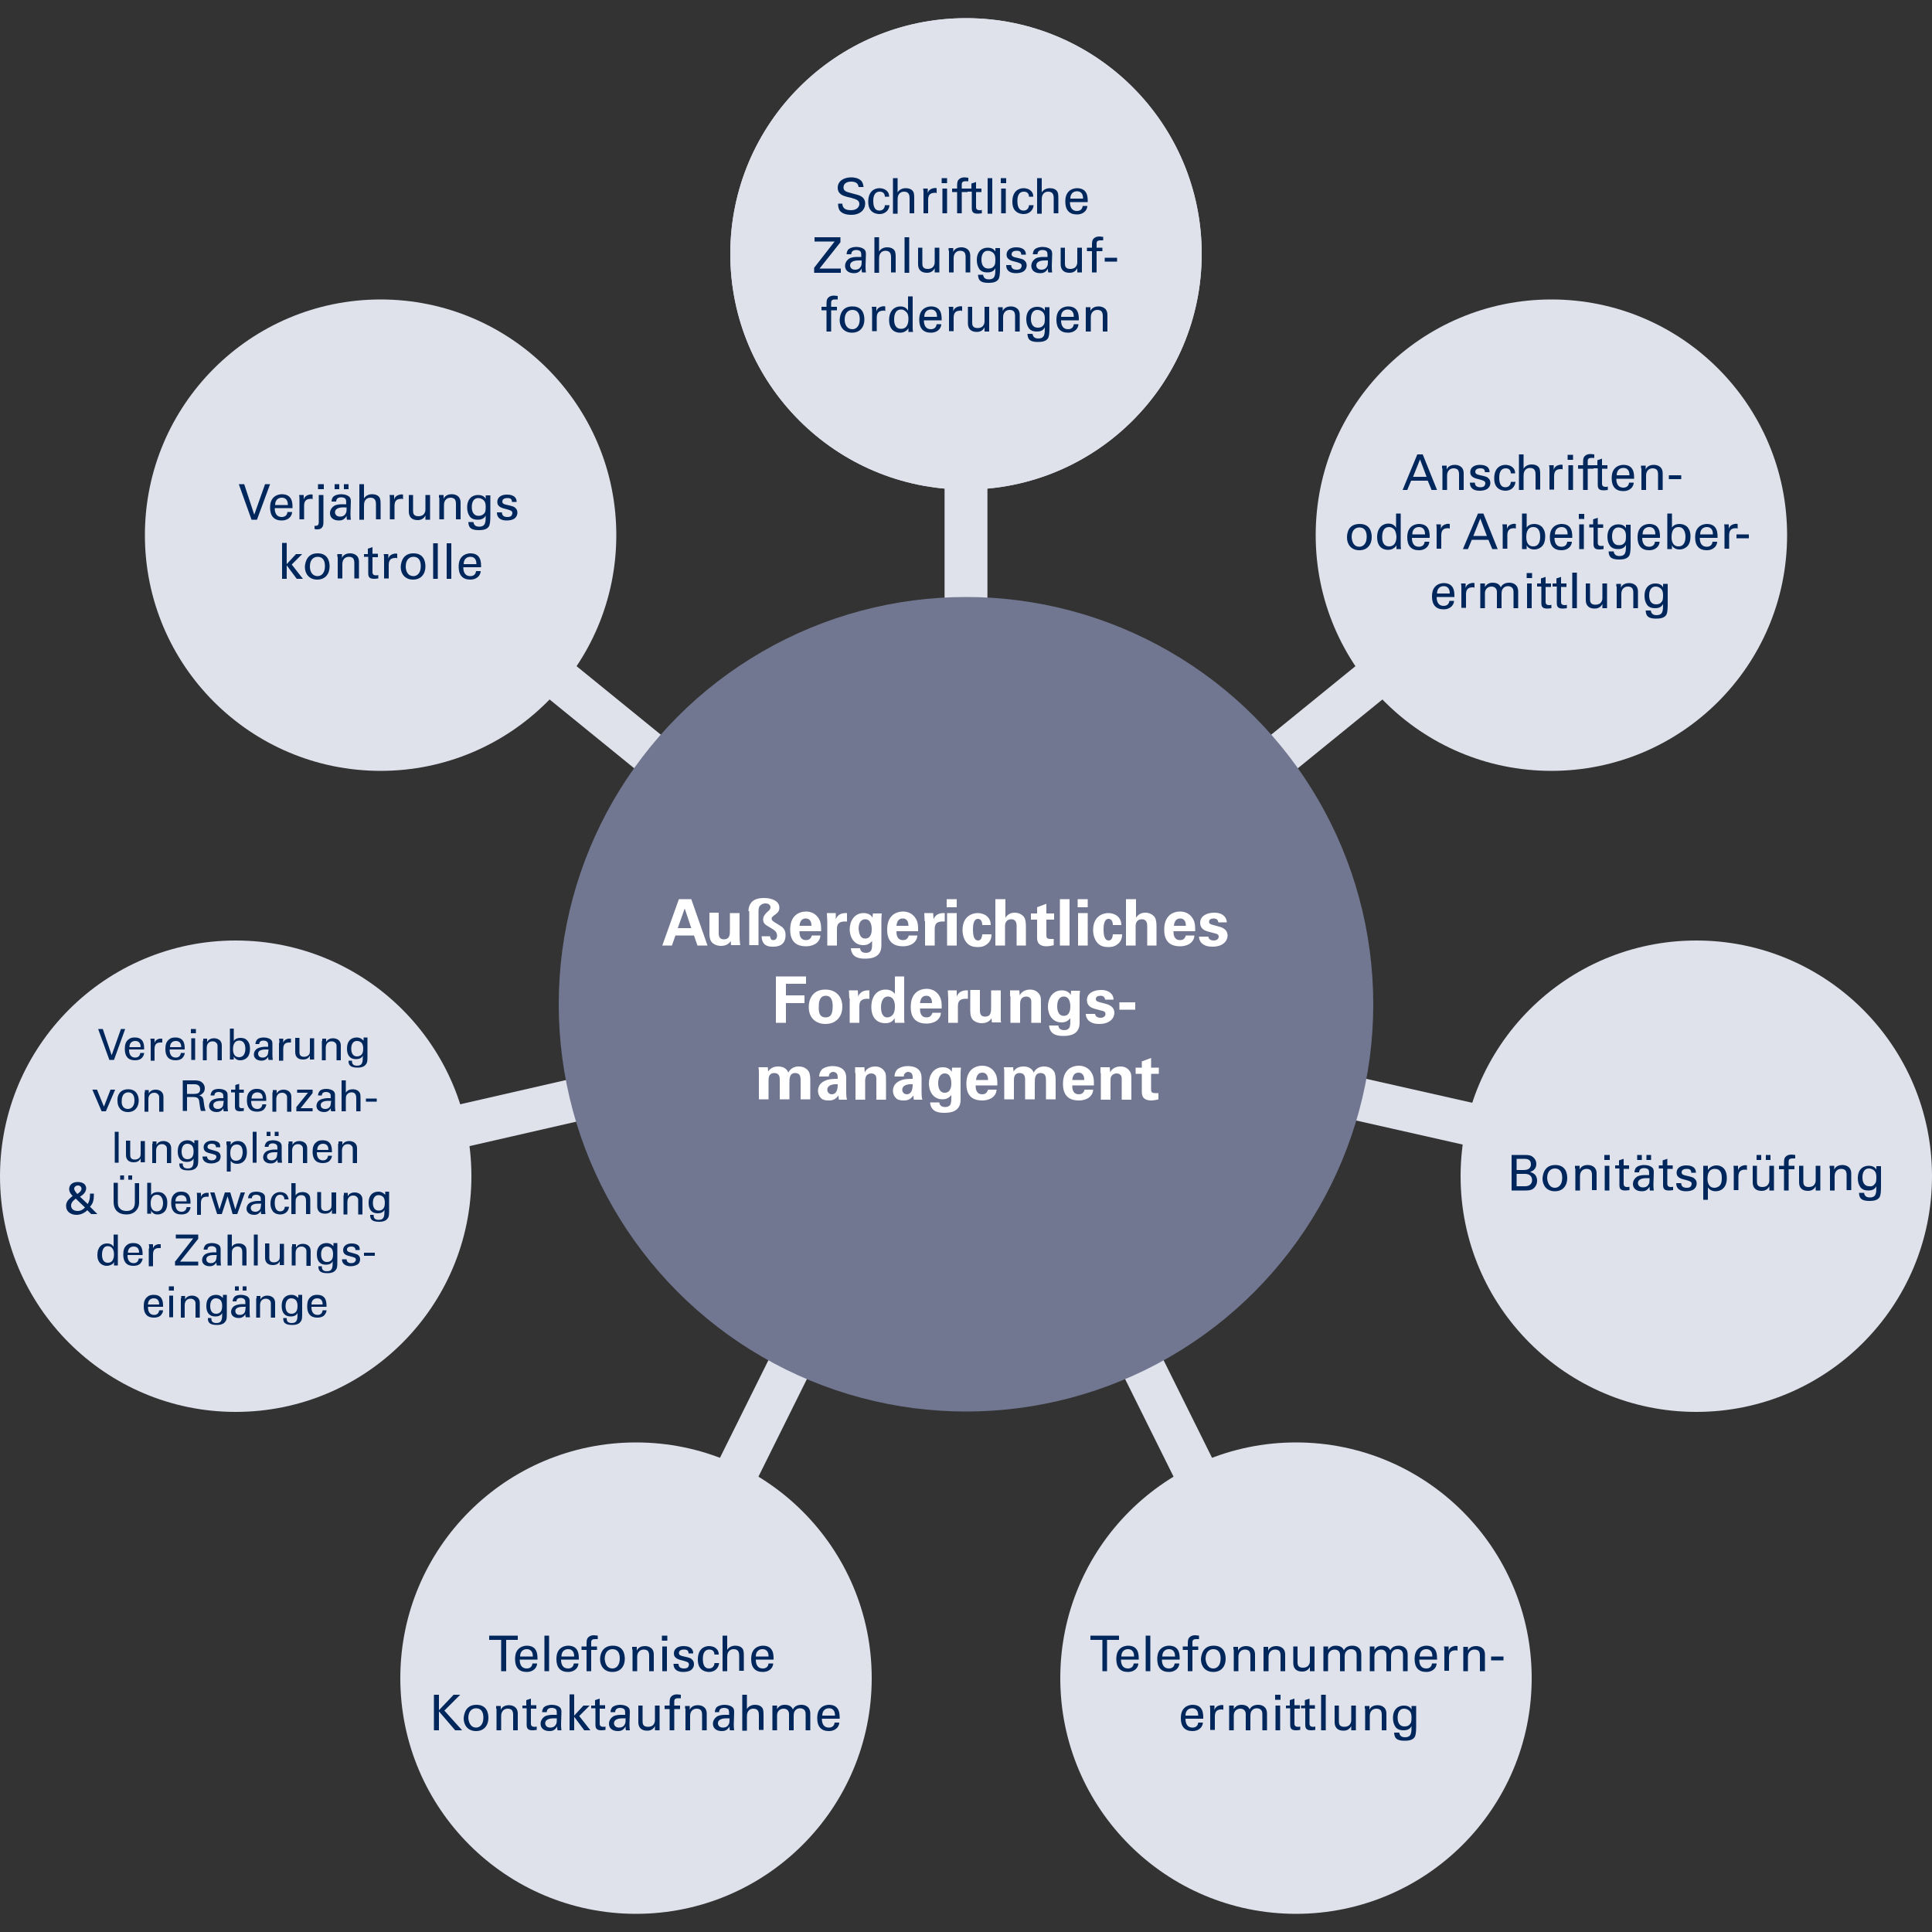 <svg id="Ebene_1" xmlns="http://www.w3.org/2000/svg" viewBox="0 0 500 500"><rect x="0" y="0" width="500" height="500" fill="#333333" stroke="none"/><style>.st0{fill:#dfe1eb}.st1{fill:none;stroke:#dfe1eb;stroke-width:11.092;stroke-miterlimit:10}.st2{enable-background:new}.st3{fill:#00275b}.st5{fill:#fff}</style><circle class="st0" cx="98.5" cy="138.5" r="61"/><circle class="st0" cx="61" cy="304.4" r="61"/><circle class="st0" cx="164.6" cy="434.3" r="61"/><circle class="st0" cx="335.4" cy="434.3" r="61"/><circle class="st0" cx="439" cy="304.4" r="61"/><circle class="st0" cx="250" cy="65.7" r="61"/><path class="st1" d="M250 261.5V65.7"/><circle class="st0" cx="250" cy="65.7" r="61"/><path class="st1" d="M250 261.5l151.4-123.1M250 261.5l189.1 42.7M250 261.5l85.4 172"/><g class="st2"><path class="st3" d="M218 52.6c0 .6.1 1.8 2.2 1.8 1.9 0 2.2-1.2 2.2-1.6 0-1-.8-1.2-2.1-1.6-1.4-.3-2-.5-2.5-.8-.8-.5-1-1.2-1-1.8 0-1.9 1.8-2.7 3.5-2.7.6 0 1.8.1 2.6.9.5.6.5 1.2.6 1.6h-1.3c-.1-1.1-1-1.4-1.9-1.4-1.3 0-2 .6-2 1.5 0 .8.5 1.1 1.7 1.4 2.2.6 2.4.6 3 1 .9.6.9 1.5.9 1.8 0 1.6-1.3 2.9-3.6 2.9-.7 0-2.1-.1-2.9-1-.5-.7-.5-1.4-.5-1.9h1.1zm11-1.7c0-.3-.1-1.3-1.3-1.3-1.7 0-1.7 1.9-1.7 2.4 0 1.3.3 2.5 1.6 2.5 1 0 1.4-.8 1.4-1.4h1.2c-.1 1.2-1 2.3-2.6 2.3-.4 0-1.4-.1-2.1-.8-.4-.4-.8-1.1-.8-2.4 0-2.7 1.6-3.5 2.9-3.5.4 0 1.4.1 2 .8.5.5.5 1.1.5 1.4H229zm2.1-4.8h1.2v3.7c.4-.7 1.2-1.1 2.1-1.1.7 0 1.6.2 2 1 .1.3.2.6.2 1.5v4h-1.2v-3.8c0-.6 0-1.8-1.4-1.8-.9 0-1.3.5-1.5.9-.2.4-.2 1-.2 1.4v3.4h-1.2v-9.2zm7.9 4c0-.4 0-.9-.1-1.3h1.2V50c.2-.9 1-1.2 1.5-1.3.4-.1.6 0 .8 0V50c-.1 0-.1 0-.2-.1s-.2 0-.3 0c-1.4 0-1.7.8-1.7 1.9v3.4H239v-5.1zm4.7-4h1.4v1.3h-1.4v-1.3zm.2 2.7h1.2v6.4h-1.2v-6.4zm6.7-1.9h-.7c-1 0-1 .5-1 .9v1h1.5v.9h-1.5v5.5h-1.2v-5.5h-1.3v-.9h1.3v-.7c0-.9.1-1.2.3-1.5.3-.4.8-.7 1.6-.7.3 0 .7.1 1 .1v.9z"/><path class="st3" d="M250.3 48.8h1.1v-1.3l1.2-.4v1.7h1.4v.9h-1.4v3.8c0 .3 0 .9.9.9.2 0 .5 0 .6-.1v.9c-.2 0-.6.1-1 .1-1.1 0-1.6-.3-1.6-1.4v-4.3h-1.1v-.8zm5.3-2.7h1.2v9.2h-1.2v-9.2zm3.4 0h1.4v1.3H259v-1.3zm.1 2.7h1.2v6.4h-1.2v-6.4zm7.2 2.1c0-.3-.1-1.3-1.3-1.3-1.7 0-1.7 1.9-1.7 2.4 0 1.3.3 2.5 1.6 2.5 1 0 1.4-.8 1.4-1.4h1.2c-.1 1.2-1 2.3-2.6 2.3-.4 0-1.4-.1-2.1-.8-.4-.4-.8-1.1-.8-2.4 0-2.7 1.6-3.5 2.9-3.5.4 0 1.4.1 2 .8.5.5.5 1.1.5 1.4h-1.1zm2.1-4.8h1.2v3.7c.4-.7 1.2-1.1 2.1-1.1.7 0 1.6.2 2 1 .1.3.2.6.2 1.5v4h-1.2v-3.8c0-.6 0-1.8-1.4-1.8-.9 0-1.3.5-1.5.9-.2.4-.2 1-.2 1.4v3.4h-1.2v-9.2zm8.5 6.2c0 1.3.5 2.3 1.8 2.3.8 0 1.4-.4 1.5-1.3h1.2c0 .3-.1.8-.5 1.3-.3.3-.9.9-2.2.9-2 0-3-1.2-3-3.3 0-1.3.3-2.3 1.3-3 .6-.4 1.4-.5 1.7-.5 2.9 0 2.8 2.5 2.8 3.6h-4.6zm3.4-.9c0-.6-.1-1.9-1.6-1.9-.8 0-1.7.5-1.7 1.9h3.3z"/></g><g class="st2"><path class="st3" d="M210.7 69.3l5.3-6.8h-5.2v-1.1h6.7v1.3l-5.4 6.8h5.5v1.1h-6.9v-1.3zm12.4 1.2c-.1-.3-.1-.6-.1-1-.6 1.1-1.4 1.2-2 1.2-1.5 0-2.3-.8-2.3-1.9 0-.5.2-1.3 1.1-1.9.7-.4 1.7-.4 2.2-.4h.9c0-.8 0-1.1-.2-1.4-.2-.3-.8-.4-1.1-.4-1.2 0-1.3.8-1.3 1.1h-1.2c0-.3.1-.8.4-1.2.5-.5 1.4-.7 2.1-.7.9 0 1.9.3 2.3.9.2.4.2.7.2 1l-.1 3.1c0 .1 0 1 .1 1.6h-1zm-.8-3.1c-.5 0-2.3 0-2.3 1.3 0 .4.3 1.1 1.3 1.1.6 0 1.1-.2 1.4-.7.3-.4.3-.8.3-1.7h-.7zm4-6h1.2v3.7c.4-.7 1.2-1.1 2.1-1.1.7 0 1.6.2 2 1 .1.3.2.6.2 1.5v4h-1.2v-3.8c0-.6 0-1.8-1.4-1.8-.9 0-1.3.5-1.5.9-.2.4-.2 1-.2 1.4v3.4h-1.2v-9.2zm7.8 0h1.2v9.2h-1.2v-9.2zm4.6 2.7v4.1c0 .6.1 1.4 1.4 1.4.6 0 1.2-.2 1.5-.7.3-.4.3-.9.3-1.2v-3.6h1.2v6.4h-1.2v-1.1c-.2.4-.7 1.2-2 1.2-1.6 0-2.3-.9-2.3-2.2v-4.3h1.1zm6.8.8v-.7h1.2v1c.1-.3.6-1.2 2.1-1.2.6 0 2.3.2 2.3 2.2v4.3h-1.2v-4.1c0-.4-.1-.8-.3-1.1-.3-.3-.7-.4-1.1-.4-.9 0-1.7.6-1.7 1.9v3.7h-1.2v-5.6zm8.9 6.1c.1.7.4 1.3 1.5 1.3 1.7 0 1.7-1.2 1.7-2.9-.5 1.1-1.7 1.1-2.1 1.1-.6 0-1.4-.1-2-.8-.5-.7-.7-1.5-.7-2.4 0-2.2 1.3-3.2 2.8-3.2 1.3 0 1.8.6 2 1v-.9h1.2v5.2c0 1.5-.1 2.2-.3 2.7-.5 1-1.8 1.1-2.7 1.1-2.6 0-2.6-1.2-2.7-2.1h1.3zm2.8-2.1c.3-.3.4-.7.4-1.8 0-.8-.2-1.3-.5-1.6-.3-.3-.8-.6-1.4-.6-1.5 0-1.7 1.5-1.7 2.3 0 1 .3 2.3 1.8 2.3.7 0 1.1-.2 1.4-.6zm4.5-.3c0 .5.2 1.2 1.4 1.2.5 0 .9-.1 1.1-.4.1-.2.2-.4.2-.6 0-.6-.4-.7-1.4-1-1.3-.3-2.5-.6-2.5-1.9 0-1.2 1-1.9 2.5-1.9.8 0 1.9.2 2.3 1 .2.4.2.7.2.9h-1.2c0-1-.8-1-1.2-1-.2 0-1.3 0-1.3.9 0 .6.6.7.9.8 1.8.4 2.2.5 2.5.9.4.3.5.8.5 1.2 0 .7-.4 1.3-.9 1.6-.6.3-1.2.4-1.9.4-1.3 0-2.5-.5-2.5-2.1h1.3zm9.6 1.9c-.1-.3-.1-.6-.1-1-.6 1.1-1.4 1.2-2 1.2-1.5 0-2.3-.8-2.3-1.9 0-.5.2-1.3 1.1-1.9.7-.4 1.7-.4 2.2-.4h.9c0-.8 0-1.1-.2-1.4-.2-.3-.8-.4-1.1-.4-1.2 0-1.3.8-1.3 1.1h-1.2c0-.3.1-.8.4-1.2.5-.5 1.4-.7 2.1-.7.9 0 1.9.3 2.3.9.2.4.2.7.2 1l-.1 3.1c0 .1 0 1 .1 1.6h-1zm-.8-3.1c-.5 0-2.3 0-2.3 1.3 0 .4.3 1.1 1.3 1.1.6 0 1.1-.2 1.4-.7.3-.4.3-.8.3-1.7h-.7zm5.1-3.3v4.1c0 .6.1 1.4 1.4 1.4.6 0 1.2-.2 1.5-.7.3-.4.3-.9.3-1.2v-3.6h1.2v6.4h-1.2v-1.1c-.2.4-.7 1.2-2 1.2-1.6 0-2.3-.9-2.3-2.2v-4.3h1.1zm9.9-1.9h-.7c-1 0-1 .5-1 .9v1h1.5v.9h-1.5v5.5h-1.2V65h-1.3v-.9h1.3v-.7c0-.9.1-1.2.3-1.5.3-.4.8-.7 1.6-.7.3 0 .7.1 1 .1v.9zm.4 4.5h3.2v1h-3.2v-1z"/></g><g class="st2"><path class="st3" d="M216.8 77.5h-.7c-1 0-1 .5-1 .9v1h1.5v.9h-1.5v5.5h-1.2v-5.5h-1.3v-.9h1.3v-.7c0-.9.1-1.2.3-1.5.3-.4.8-.7 1.6-.7.3 0 .7.1 1 .1v.9zm3.8 1.8c2.6 0 3.1 2 3.1 3.4 0 1.9-1.1 3.4-3.2 3.4s-3.2-1.5-3.2-3.3c.1-1.7.8-3.5 3.3-3.5zm0 5.9c.9 0 1.9-.7 1.9-2.6 0-1.6-.7-2.4-1.9-2.4-.8 0-2 .5-2 2.5 0 1.3.6 2.5 2 2.5zm5.1-4.5c0-.4 0-.9-.1-1.3h1.2v1.2c.2-.9 1-1.2 1.5-1.3.4-.1.6 0 .8 0v1.2c-.1 0-.1 0-.2-.1s-.2 0-.3 0c-1.4 0-1.7.8-1.7 1.9v3.4h-1.2v-5zm9.3-4h1.2v8.2c0 .1 0 .7.1 1h-1.2v-1c-.1.2-.2.4-.6.7-.5.4-1.1.5-1.6.5-.9 0-2.8-.4-2.8-3.3 0-2.4 1.4-3.5 2.9-3.5 1.4 0 1.8.8 2 1.1v-3.7zm-.4 4.1c-.3-.3-.7-.7-1.4-.7-1.8 0-1.8 2.1-1.8 2.6 0 1.1.3 2.4 1.8 2.4 1.9 0 1.9-2.1 1.9-2.6 0-.9-.2-1.4-.5-1.7zm4.5 2.1c0 1.3.5 2.3 1.8 2.3.8 0 1.4-.4 1.5-1.3h1.2c0 .3-.1.8-.5 1.3-.3.3-.9.9-2.2.9-2 0-3-1.2-3-3.3 0-1.3.3-2.3 1.3-3 .6-.4 1.4-.5 1.7-.5 2.9 0 2.8 2.5 2.8 3.6h-4.6zm3.4-.9c0-.6-.1-1.9-1.6-1.9-.8 0-1.7.5-1.7 1.9h3.3zm3.1-1.3c0-.4 0-.9-.1-1.3h1.2v1.2c.2-.9 1-1.2 1.5-1.3.4-.1.6 0 .8 0v1.2c-.1 0-.1 0-.2-.1s-.2 0-.3 0c-1.4 0-1.7.8-1.7 1.9v3.4h-1.2v-5zm6-1.3v4.1c0 .6.1 1.4 1.4 1.4.6 0 1.2-.2 1.5-.7.3-.4.3-.9.3-1.2v-3.6h1.2v6.4h-1.2v-1.1c-.2.4-.7 1.2-2 1.2-1.6 0-2.3-.9-2.3-2.2v-4.3h1.1zm6.7.8v-.7h1.2v1c.1-.3.6-1.2 2.1-1.2.6 0 2.3.2 2.3 2.2v4.3h-1.2v-4.1c0-.4-.1-.8-.3-1.1-.3-.3-.7-.4-1.1-.4-.9 0-1.7.6-1.7 1.9v3.7h-1.2v-5.6zm8.9 6.1c.1.7.4 1.3 1.5 1.3 1.7 0 1.7-1.2 1.7-2.9-.5 1.1-1.7 1.1-2.1 1.1-.6 0-1.4-.1-2-.8-.5-.7-.7-1.5-.7-2.4 0-2.2 1.3-3.2 2.8-3.2 1.3 0 1.8.6 2 1v-.9h1.2v5.2c0 1.5-.1 2.2-.3 2.7-.5 1-1.8 1.1-2.7 1.1-2.6 0-2.6-1.2-2.7-2.1h1.3zm2.8-2.1c.3-.3.4-.7.4-1.8 0-.8-.2-1.3-.5-1.6-.3-.3-.8-.6-1.4-.6-1.5 0-1.7 1.5-1.7 2.3 0 1 .3 2.3 1.8 2.3.7 0 1.1-.2 1.4-.6zm4.6-1.3c0 1.3.5 2.3 1.8 2.3.8 0 1.4-.4 1.5-1.3h1.2c0 .3-.1.8-.5 1.3-.3.3-.9.9-2.2.9-2 0-3-1.2-3-3.3 0-1.3.3-2.3 1.3-3 .6-.4 1.4-.5 1.7-.5 2.9 0 2.8 2.5 2.8 3.6h-4.6zm3.3-.9c0-.6-.1-1.9-1.6-1.9-.8 0-1.7.5-1.7 1.9h3.3zm3.1-1.8v-.7h1.2v1c.1-.3.6-1.2 2.1-1.2.6 0 2.3.2 2.3 2.2v4.3h-1.2v-4.1c0-.4-.1-.8-.3-1.1-.3-.3-.7-.4-1.1-.4-.9 0-1.7.6-1.7 1.9v3.7H281v-5.6z"/></g><path class="st1" d="M250 261.5l-85.4 172m85.4-172L60.9 304.8M250 261.5L98.6 138.4"/><g class="st2"><path class="st3" d="M391.3 298.9h3.3c1.1 0 1.7.1 2.3.7.4.4.7.9.7 1.6 0 1.5-1.1 1.9-1.6 2.1.5.2 1.8.5 1.8 2.3 0 1.2-.8 1.9-1.1 2.1-.6.4-1.4.4-2.1.4h-3.4v-9.2zm1.2 3.9h1.8c.4 0 1.9 0 1.9-1.5 0-1.4-1.2-1.4-1.9-1.4h-1.8v2.9zm0 4.2h2.2c1 0 1.8-.5 1.8-1.6 0-.9-.6-1.6-1.8-1.6h-2.2v3.2zm10-5.5c2.6 0 3.1 2 3.1 3.4 0 1.9-1.1 3.4-3.2 3.4s-3.2-1.5-3.2-3.3c.1-1.6.8-3.5 3.3-3.5zm-.1 5.9c.9 0 1.9-.7 1.9-2.6 0-1.6-.7-2.4-1.9-2.4-.8 0-2 .5-2 2.5.1 1.3.7 2.5 2 2.5zm5.2-5v-.7h1.2v1c.1-.3.6-1.2 2.1-1.2.6 0 2.3.2 2.3 2.2v4.3H412v-4c0-.4-.1-.8-.3-1.1-.3-.3-.7-.4-1.1-.4-.9 0-1.7.6-1.7 1.9v3.7h-1.2v-5.7zm7.6-3.5h1.4v1.3h-1.4v-1.3zm.1 2.8h1.2v6.4h-1.2v-6.4zm2.6-.1h1.1v-1.3l1.2-.4v1.7h1.4v.9h-1.4v3.8c0 .3 0 .9.9.9.2 0 .5 0 .6-.1v.9c-.2 0-.6.1-1 .1-1.1 0-1.6-.3-1.6-1.4v-4.3H418v-.8zm9.1 6.5c-.1-.3-.1-.6-.1-1-.6 1.1-1.4 1.2-2 1.2-1.5 0-2.3-.8-2.3-1.9 0-.5.2-1.3 1.1-1.9.7-.4 1.7-.4 2.2-.4h.9c0-.8 0-1.1-.2-1.4-.2-.3-.8-.4-1.1-.4-1.2 0-1.3.8-1.3 1.1H423c0-.3.1-.8.4-1.2.5-.5 1.4-.7 2.1-.7.9 0 1.9.3 2.3.9.2.4.2.7.2 1l-.1 3.1c0 .1 0 1 .1 1.6h-1zm-3.3-9.2h1.2v1.3h-1.2v-1.3zm2.5 6c-.5 0-2.3 0-2.3 1.3 0 .4.3 1.1 1.3 1.1.6 0 1.1-.2 1.4-.7.3-.4.3-.8.3-1.7h-.7zm-.1-6h1.2v1.3h-1.2v-1.3zm3.1 2.7h1.1v-1.3l1.2-.4v1.7h1.4v.9h-1.4v3.8c0 .3 0 .9.9.9.2 0 .5 0 .6-.1v.9c-.2 0-.6.1-1 .1-1.1 0-1.6-.3-1.6-1.4v-4.3h-1.1v-.8zm5.9 4.6c0 .5.2 1.2 1.4 1.2.5 0 .9-.1 1.1-.4.1-.2.2-.4.2-.6 0-.6-.4-.7-1.4-1-1.3-.3-2.5-.6-2.5-1.9 0-1.2 1-1.9 2.5-1.9.8 0 1.9.2 2.3 1 .2.4.2.7.2.9h-1.2c0-1-.8-1-1.2-1-.2 0-1.3 0-1.3.9 0 .6.6.7.9.8 1.8.4 2.2.5 2.5.9.4.3.5.8.5 1.2 0 .7-.4 1.3-.9 1.6-.6.3-1.2.4-1.9.4-1.3 0-2.5-.5-2.5-2.1h1.3zm5.7-3.5v-1h1.2v1.1c.6-1 1.7-1.2 2.2-1.2 1.4 0 2.7.9 2.7 3.3s-1.4 3.4-2.9 3.4c-.9 0-1.6-.4-2-1v3.2h-1.2v-7.8zm2.9 4.7c.3 0 .9-.1 1.4-.6.5-.6.5-1.5.5-2 0-1.1-.3-2.3-1.8-2.3-1.9 0-1.9 2-1.9 2.6 0 .7.2 2.3 1.8 2.3zm5-4.4c0-.4 0-.9-.1-1.3h1.2v1.2c.2-.9 1-1.2 1.5-1.3.4-.1.6 0 .8 0v1.2c-.1 0-.1 0-.2-.1h-.3c-1.4 0-1.7.8-1.7 1.9v3.4h-1.2v-5zm6-1.3v4.1c0 .6.1 1.4 1.4 1.4.6 0 1.2-.2 1.5-.7.3-.4.3-.9.3-1.2v-3.6h1.2v6.4h-1.2V307c-.2.4-.7 1.2-2 1.2-1.6 0-2.3-.9-2.3-2.2v-4.3h1.1zm-.1-2.8h1.2v1.3h-1.2v-1.3zm2.4 0h1.2v1.3H457v-1.3zm7.6.9h-.7c-1 0-1 .5-1 .9v1h1.5v.9h-1.5v5.5h-1.2v-5.5h-1.3v-.9h1.3v-.7c0-.9.1-1.2.3-1.5.3-.4.8-.7 1.6-.7.3 0 .7.1 1 .1v.9zm2.1 1.9v4.1c0 .6.1 1.4 1.4 1.4.6 0 1.2-.2 1.5-.7.3-.4.3-.9.3-1.2v-3.6h1.2v6.4h-1.2V307c-.2.4-.7 1.2-2 1.2-1.6 0-2.3-.9-2.3-2.2v-4.3h1.1zm6.8.7v-.7h1.2v1c.1-.3.6-1.2 2.1-1.2.6 0 2.3.2 2.3 2.2v4.3h-1.2v-4c0-.4-.1-.8-.3-1.1-.3-.3-.7-.4-1.1-.4-.9 0-1.7.6-1.7 1.9v3.7h-1.2v-5.7zm8.9 6.2c.1.7.4 1.3 1.5 1.3 1.7 0 1.7-1.2 1.7-2.9-.5 1.1-1.7 1.1-2.1 1.1-.6 0-1.4-.1-2-.8-.5-.7-.7-1.5-.7-2.4 0-2.2 1.3-3.2 2.8-3.2 1.3 0 1.8.6 2 1v-.9h1.2v5.2c0 1.5-.1 2.2-.3 2.7-.5 1-1.8 1.1-2.7 1.1-2.6 0-2.6-1.2-2.7-2.1h1.3zm2.8-2.2c.3-.3.4-.7.4-1.8 0-.8-.2-1.3-.5-1.6-.3-.3-.8-.6-1.4-.6-1.5 0-1.7 1.5-1.7 2.3 0 1 .3 2.3 1.8 2.3.7.1 1.1-.2 1.4-.6z"/></g><circle cx="250" cy="259.9" r="105.4" fill="#727791"/><g class="st2"><path class="st3" d="M285.3 432.5v-8.1h-3.1v-1.1h7.4v1.1h-3.1v8.1h-1.2zm4.8-3c0 1.3.5 2.3 1.8 2.3.8 0 1.4-.4 1.5-1.3h1.2c0 .3-.1.8-.5 1.3-.3.3-.9.9-2.2.9-2 0-3-1.2-3-3.3 0-1.3.3-2.3 1.3-3 .6-.4 1.4-.5 1.7-.5 2.9 0 2.8 2.5 2.8 3.6h-4.6zm3.4-.8c0-.6-.1-1.9-1.6-1.9-.8 0-1.7.5-1.7 1.9h3.3zm3-5.4h1.2v9.2h-1.2v-9.2zm4.2 6.2c0 1.3.5 2.3 1.8 2.3.8 0 1.4-.4 1.5-1.3h1.2c0 .3-.1.8-.5 1.3-.3.3-.9.9-2.2.9-2 0-3-1.2-3-3.3 0-1.3.3-2.3 1.3-3 .6-.4 1.4-.5 1.7-.5 2.9 0 2.8 2.5 2.8 3.6h-4.6zm3.4-.8c0-.6-.1-1.9-1.6-1.9-.8 0-1.7.5-1.7 1.9h3.3zm6.2-4.5h-.7c-1 0-1 .5-1 .9v1h1.5v.9h-1.5v5.5h-1.2V427h-1.3v-.9h1.3v-.7c0-.9.1-1.2.3-1.5.3-.4.8-.7 1.6-.7.3 0 .7.1 1 .1v.9zm3.8 1.7c2.6 0 3.1 2 3.1 3.4 0 1.9-1.1 3.4-3.2 3.4s-3.2-1.5-3.2-3.3c.1-1.6.8-3.5 3.3-3.5zm-.1 5.9c.9 0 1.9-.7 1.9-2.6 0-1.6-.7-2.4-1.9-2.4-.8 0-2 .5-2 2.5.1 1.3.7 2.5 2 2.5zm5.2-4.9v-.7h1.2v1c.1-.3.6-1.2 2.1-1.2.6 0 2.3.2 2.3 2.2v4.3h-1.2v-4.1c0-.4-.1-.8-.3-1.1-.3-.3-.7-.4-1.1-.4-.9 0-1.7.6-1.7 1.9v3.7h-1.2v-5.6zm7.8 0v-.7h1.2v1c.1-.3.6-1.2 2.1-1.2.6 0 2.3.2 2.3 2.2v4.3h-1.2v-4.1c0-.4-.1-.8-.3-1.1-.3-.3-.7-.4-1.1-.4-.9 0-1.7.6-1.7 1.9v3.7H327v-5.6zm8.8-.8v4.1c0 .6.1 1.4 1.4 1.4.6 0 1.2-.2 1.5-.7.3-.4.3-.9.3-1.2v-3.6h1.2v6.4H339v-1.1c-.2.4-.7 1.2-2 1.2-1.6 0-2.3-.9-2.3-2.2v-4.3h1.1zm6.7.9v-.9h1.2v.9c.6-1 1.5-1.1 2-1.1 1.4 0 1.9.7 2.1 1.2.2-.4.7-1.2 2.2-1.2.9 0 2.3.4 2.3 2.3v4.3h-1.2v-4.1c0-.6-.1-.8-.2-1-.2-.3-.6-.6-1.2-.6-.8 0-1.2.4-1.4.7-.3.4-.3 1.1-.3 1.4v3.6h-1.2v-4.2c0-.8-.5-1.4-1.4-1.4-.8 0-1.3.5-1.4.7-.3.4-.3.9-.3 1.3v3.6h-1.2V427zm12 0v-.9h1.2v.9c.6-1 1.5-1.1 2-1.1 1.4 0 1.9.7 2.1 1.2.2-.4.7-1.2 2.2-1.2.9 0 2.3.4 2.3 2.3v4.3h-1.2v-4.1c0-.6-.1-.8-.2-1-.2-.3-.6-.6-1.2-.6-.8 0-1.2.4-1.4.7-.3.4-.3 1.1-.3 1.4v3.6h-1.2v-4.2c0-.8-.5-1.4-1.4-1.4-.8 0-1.3.5-1.4.7-.3.4-.3.9-.3 1.3v3.6h-1.2V427zm12.8 2.5c0 1.3.5 2.3 1.8 2.3.8 0 1.4-.4 1.5-1.3h1.2c0 .3-.1.8-.5 1.3-.3.3-.9.9-2.2.9-2 0-3-1.2-3-3.3 0-1.3.3-2.3 1.3-3 .6-.4 1.4-.5 1.7-.5 2.9 0 2.8 2.5 2.8 3.6h-4.6zm3.4-.8c0-.6-.1-1.9-1.6-1.9-.8 0-1.7.5-1.7 1.9h3.3zm3.1-1.3c0-.4 0-.9-.1-1.3h1.2v1.2c.2-.9 1-1.2 1.5-1.3.4-.1.6 0 .8 0v1.2c-.1 0-.1 0-.2-.1h-.3c-1.4 0-1.7.8-1.7 1.9v3.4h-1.2v-5zm4.9-.5v-.7h1.2v1c.1-.3.6-1.2 2.1-1.2.6 0 2.3.2 2.3 2.2v4.3H383v-4.1c0-.4-.1-.8-.3-1.1-.3-.3-.7-.4-1.1-.4-.9 0-1.7.6-1.7 1.9v3.7h-1.2v-5.6zm7.2 1.8h3.2v1h-3.2v-1z"/></g><g class="st2"><path class="st3" d="M306.8 444.8c0 1.3.5 2.3 1.8 2.3.8 0 1.4-.4 1.5-1.3h1.2c0 .3-.1.8-.5 1.3-.3.3-.9.9-2.2.9-2 0-3-1.2-3-3.3 0-1.3.3-2.3 1.3-3 .6-.4 1.4-.5 1.7-.5 2.9 0 2.8 2.5 2.8 3.6h-4.6zm3.3-.8c0-.6-.1-1.9-1.6-1.9-.8 0-1.7.5-1.7 1.9h3.3zm3.1-1.3c0-.4 0-.9-.1-1.3h1.2v1.2c.2-.9 1-1.2 1.5-1.3.4-.1.6 0 .8 0v1.2c-.1 0-.1 0-.2-.1h-.3c-1.4 0-1.7.8-1.7 1.9v3.4h-1.2v-5zm4.9-.4v-.9h1.2v.9c.6-1 1.5-1.1 2-1.1 1.4 0 1.9.7 2.1 1.2.2-.4.7-1.2 2.2-1.2.9 0 2.3.4 2.3 2.3v4.3h-1.2v-4.1c0-.6-.1-.8-.2-1-.2-.3-.6-.6-1.2-.6-.8 0-1.2.4-1.4.7-.3.4-.3 1.1-.3 1.4v3.6h-1.2v-4.2c0-.8-.5-1.4-1.4-1.4-.8 0-1.3.5-1.4.7-.3.4-.3.9-.3 1.3v3.6h-1.2v-5.5zm11.9-3.7h1.4v1.3H330v-1.3zm.1 2.8h1.2v6.4h-1.2v-6.4zm2.6 0h1.1V440l1.2-.4v1.7h1.4v.9H335v3.8c0 .3 0 .9.9.9.2 0 .5 0 .6-.1v.9c-.2 0-.6.1-1 .1-1.1 0-1.6-.3-1.6-1.4v-4.3h-1.1v-.7zm3.9 0h1.1V440l1.2-.4v1.7h1.4v.9h-1.4v3.8c0 .3 0 .9.9.9.2 0 .5 0 .6-.1v.9c-.2 0-.6.1-1 .1-1.1 0-1.6-.3-1.6-1.4v-4.3h-1.1v-.7zm5.3-2.8h1.2v9.2h-1.2v-9.2zm4.6 2.8v4.1c0 .6.1 1.4 1.4 1.4.6 0 1.2-.2 1.5-.7.3-.4.3-.9.3-1.2v-3.6h1.2v6.4h-1.2v-1.1c-.2.4-.7 1.2-2 1.2-1.6 0-2.3-.9-2.3-2.2v-4.3h1.1zm6.7.8v-.7h1.2v1c.1-.3.6-1.2 2.1-1.2.6 0 2.3.2 2.3 2.2v4.3h-1.2v-4.1c0-.4-.1-.8-.3-1.1-.3-.3-.7-.4-1.1-.4-.9 0-1.7.6-1.7 1.9v3.7h-1.2v-5.6zm8.9 6.1c.1.7.4 1.3 1.5 1.3 1.7 0 1.7-1.2 1.7-2.9-.5 1.1-1.7 1.1-2.1 1.1-.6 0-1.4-.1-2-.8-.5-.7-.7-1.5-.7-2.4 0-2.2 1.3-3.2 2.8-3.2 1.3 0 1.8.6 2 1v-.9h1.2v5.2c0 1.5-.1 2.2-.3 2.7-.5 1-1.8 1.1-2.7 1.1-2.6 0-2.6-1.2-2.7-2.1h1.3zm2.8-2.1c.3-.3.4-.7.4-1.8 0-.8-.2-1.3-.5-1.6-.3-.3-.8-.6-1.4-.6-1.5 0-1.7 1.5-1.7 2.3 0 1 .3 2.3 1.8 2.3.7 0 1.1-.2 1.4-.6z"/></g><circle class="st0" cx="401.5" cy="138.5" r="61"/><g class="st2"><path class="st3" d="M66.5 134.5h-1.4l-3.3-9.2h1.4l2.6 7.9 2.8-7.9h1.3l-3.4 9.2zm4.6-3c0 1.3.5 2.3 1.8 2.3.8 0 1.4-.4 1.5-1.3h1.2c0 .3-.1.8-.5 1.3-.3.3-.9.9-2.2.9-2 0-3-1.2-3-3.3 0-1.3.3-2.3 1.3-3 .6-.4 1.4-.5 1.7-.5 2.9 0 2.8 2.5 2.8 3.6h-4.6zm3.4-.8c0-.6-.1-1.9-1.6-1.9-.8 0-1.7.5-1.7 1.9h3.3zm3-1.3c0-.4 0-.9-.1-1.3h1.2v1.2c.2-.9 1-1.2 1.5-1.3.4-.1.6 0 .8 0v1.2c-.1 0-.1 0-.2-.1s-.2 0-.3 0c-1.4 0-1.7.8-1.7 1.9v3.4h-1.2v-5zm3.8 6.7c.9 0 1.2-.1 1.2-1.1v-6.9h1.2v7c0 .6 0 1.9-1.6 1.9-.2 0-.4 0-.7-.1v-.8zm1-10.8h1.5v1.3h-1.5v-1.3zm7.5 9.2c-.1-.3-.1-.6-.1-1-.6 1.1-1.4 1.2-2 1.2-1.5 0-2.3-.8-2.3-1.9 0-.5.2-1.3 1.1-1.9.7-.4 1.7-.4 2.2-.4h.9c0-.8 0-1.1-.2-1.4-.2-.3-.8-.4-1.1-.4-1.2 0-1.3.8-1.3 1.1h-1.2c0-.3.1-.8.4-1.2.5-.5 1.4-.7 2.1-.7.9 0 1.9.3 2.3.9.2.4.2.7.2 1l-.1 3.1c0 .1 0 1 .1 1.6h-1zm-3.2-9.2h1.2v1.3h-1.2v-1.3zm2.4 6c-.5 0-2.3 0-2.3 1.3 0 .4.3 1.1 1.3 1.1.6 0 1.1-.2 1.4-.7.3-.4.3-.8.3-1.7-.2.1-.4 0-.7 0zm0-6h1.2v1.3H89v-1.3zm4 0h1.2v3.7c.4-.7 1.2-1.1 2.1-1.1.7 0 1.6.2 2 1 .1.3.2.6.2 1.5v4h-1.2v-3.8c0-.6 0-1.8-1.4-1.8-.9 0-1.3.5-1.5.9-.2.4-.2 1-.2 1.4v3.4H93v-9.2zm7.9 4.1c0-.4 0-.9-.1-1.3h1.2v1.2c.2-.9 1-1.2 1.5-1.3.4-.1.6 0 .8 0v1.2c-.1 0-.1 0-.2-.1s-.2 0-.3 0c-1.4 0-1.7.8-1.7 1.9v3.4h-1.2v-5zm6-1.3v4.1c0 .6.1 1.4 1.4 1.4.6 0 1.2-.2 1.5-.7.3-.4.3-.9.3-1.2v-3.6h1.2v6.4h-1.2v-1.1c-.2.4-.7 1.2-2 1.2-1.6 0-2.3-.9-2.3-2.2v-4.3h1.1zm6.7.7v-.7h1.2v1c.1-.3.6-1.2 2.1-1.2.6 0 2.3.2 2.3 2.2v4.3H118v-4.1c0-.4-.1-.8-.3-1.1-.3-.3-.7-.4-1.1-.4-.9 0-1.7.6-1.7 1.9v3.7h-1.2v-5.6zm8.9 6.2c.1.7.4 1.3 1.5 1.3 1.7 0 1.7-1.2 1.7-2.9-.5 1.1-1.7 1.1-2.1 1.1-.6 0-1.4-.1-2-.8-.5-.7-.7-1.5-.7-2.4 0-2.2 1.3-3.2 2.8-3.2 1.3 0 1.8.6 2 1v-.9h1.2v5.2c0 1.5-.1 2.2-.3 2.7-.5 1-1.8 1.1-2.7 1.1-2.6 0-2.6-1.2-2.7-2.1h1.3zm2.8-2.1c.3-.3.4-.7.4-1.8 0-.8-.2-1.3-.5-1.6-.3-.3-.8-.6-1.4-.6-1.5 0-1.7 1.5-1.7 2.3 0 1 .3 2.3 1.8 2.3.7 0 1.1-.3 1.4-.6zm4.6-.3c0 .5.2 1.2 1.4 1.2.5 0 .9-.1 1.1-.4.1-.2.2-.4.2-.6 0-.6-.4-.7-1.4-1-1.3-.3-2.5-.6-2.5-1.9 0-1.2 1-1.9 2.5-1.9.8 0 1.9.2 2.3 1 .2.4.2.7.2.9h-1.2c0-1-.8-1-1.2-1-.2 0-1.3 0-1.3.9 0 .6.6.7.9.8 1.8.4 2.2.5 2.5.9.4.3.5.8.5 1.2 0 .7-.4 1.3-.9 1.6-.6.3-1.2.4-1.9.4-1.3 0-2.5-.5-2.5-2.1h1.3z"/></g><g class="st2"><path class="st3" d="M73 140.5h1.2v5.5l2.4-2.6h1.6l-2.7 2.7 2.9 3.7h-1.6l-2.6-3.5v3.5H73v-9.3zm9.2 2.7c2.6 0 3.1 2 3.1 3.4 0 1.9-1.1 3.4-3.2 3.4s-3.2-1.5-3.2-3.3c.1-1.6.8-3.5 3.3-3.5zm0 5.9c.9 0 1.9-.7 1.9-2.6 0-1.6-.7-2.4-1.9-2.4-.8 0-2 .5-2 2.5 0 1.3.6 2.5 2 2.5zm5.1-5v-.7h1.2v1c.1-.3.6-1.2 2.1-1.2.6 0 2.3.2 2.3 2.2v4.3h-1.2v-4.1c0-.4-.1-.8-.3-1.1-.3-.3-.7-.4-1.1-.4-.9 0-1.7.6-1.7 1.9v3.7h-1.2v-5.6zm6.8-.7h1.1V142l1.2-.4v1.7h1.4v.9h-1.4v3.8c0 .3 0 .9.9.9.2 0 .5 0 .6-.1v.9c-.2 0-.6.1-1 .1-1.1 0-1.6-.3-1.6-1.4v-4.3h-1.1v-.7zm5.3 1.3c0-.4 0-.9-.1-1.3h1.2v1.2c.2-.9 1-1.2 1.5-1.3.4-.1.6 0 .8 0v1.2c-.1 0-.1 0-.2-.1s-.2 0-.3 0c-1.4 0-1.7.8-1.7 1.9v3.4h-1.2v-5zm7.6-1.5c2.6 0 3.1 2 3.1 3.4 0 1.9-1.1 3.4-3.2 3.4s-3.2-1.5-3.2-3.3c.1-1.6.8-3.5 3.3-3.5zm0 5.9c.9 0 1.9-.7 1.9-2.6 0-1.6-.7-2.4-1.9-2.4-.8 0-2 .5-2 2.5 0 1.3.6 2.5 2 2.5zm5.1-8.5h1.2v9.2h-1.2v-9.2zm3.5 0h1.2v9.2h-1.2v-9.2zm4.3 6.2c0 1.3.5 2.3 1.8 2.3.8 0 1.4-.4 1.5-1.3h1.2c0 .3-.1.8-.5 1.3-.3.3-.9.9-2.2.9-2 0-3-1.2-3-3.3 0-1.3.3-2.3 1.3-3 .6-.4 1.4-.5 1.7-.5 2.9 0 2.8 2.5 2.8 3.6h-4.6zm3.4-.8c0-.6-.1-1.9-1.6-1.9-.8 0-1.7.5-1.7 1.9h3.3z"/></g><g class="st2"><path class="st3" d="M129.7 432.5v-8.1h-3.1v-1.1h7.4v1.1h-3v8.1h-1.3zm4.8-3c0 1.3.5 2.3 1.8 2.3.8 0 1.4-.4 1.5-1.3h1.2c0 .3-.1.8-.5 1.3-.3.3-.9.9-2.2.9-2 0-3-1.2-3-3.3 0-1.3.3-2.3 1.3-3 .6-.4 1.4-.5 1.7-.5 2.9 0 2.8 2.5 2.8 3.6h-4.6zm3.4-.8c0-.6-.1-1.9-1.6-1.9-.8 0-1.7.5-1.7 1.9h3.3zm3-5.4h1.2v9.2h-1.2v-9.2zm4.3 6.2c0 1.3.5 2.3 1.8 2.3.8 0 1.4-.4 1.5-1.3h1.2c0 .3-.1.8-.5 1.3-.3.3-.9.9-2.2.9-2 0-3-1.2-3-3.3 0-1.3.3-2.3 1.3-3 .6-.4 1.4-.5 1.7-.5 2.9 0 2.8 2.5 2.8 3.6h-4.6zm3.4-.8c0-.6-.1-1.9-1.6-1.9-.8 0-1.7.5-1.7 1.9h3.3zm6.1-4.5h-.7c-1 0-1 .5-1 .9v1h1.5v.9H153v5.5h-1.2V427h-1.3v-.9h1.3v-.7c0-.9.1-1.2.3-1.5.3-.4.8-.7 1.6-.7.3 0 .7.1 1 .1v.9zm3.9 1.7c2.6 0 3.1 2 3.1 3.4 0 1.9-1.1 3.4-3.2 3.4s-3.2-1.5-3.2-3.3c0-1.6.8-3.5 3.3-3.5zm-.1 5.9c.9 0 1.9-.7 1.9-2.6 0-1.6-.7-2.4-1.9-2.4-.8 0-2 .5-2 2.5.1 1.3.6 2.5 2 2.5zm5.1-4.9v-.7h1.2v1c.1-.3.6-1.2 2.1-1.2.6 0 2.3.2 2.3 2.2v4.3H168v-4.1c0-.4-.1-.8-.3-1.1-.3-.3-.7-.4-1.1-.4-.9 0-1.7.6-1.7 1.9v3.7h-1.2v-5.6zm7.7-3.6h1.4v1.3h-1.4v-1.3zm.1 2.8h1.2v6.4h-1.2v-6.4zm4.2 4.5c0 .5.2 1.2 1.4 1.2.5 0 .9-.1 1.1-.4.1-.2.2-.4.2-.6 0-.6-.4-.7-1.4-1-1.3-.3-2.5-.6-2.5-1.9 0-1.2 1-1.9 2.5-1.9.8 0 1.9.2 2.3 1 .2.4.2.7.2.9h-1.2c0-1-.8-1-1.2-1-.2 0-1.3 0-1.3.9 0 .6.6.7.9.8 1.8.4 2.2.5 2.5.9.4.3.5.8.5 1.2 0 .7-.4 1.3-.9 1.6-.6.3-1.2.4-1.9.4-1.3 0-2.5-.5-2.5-2.1h1.3zm9.3-2.4c0-.3-.1-1.3-1.3-1.3-1.7 0-1.7 1.9-1.7 2.4 0 1.3.3 2.5 1.6 2.5 1 0 1.4-.8 1.4-1.4h1.2c-.1 1.2-1 2.3-2.6 2.3-.4 0-1.4-.1-2.1-.8-.4-.4-.8-1.1-.8-2.4 0-2.7 1.6-3.5 2.9-3.5.4 0 1.4.1 2 .8.5.5.5 1.1.5 1.4h-1.1zm2.1-4.9h1.2v3.7c.4-.7 1.2-1.1 2.1-1.1.7 0 1.6.2 2 1 .1.3.2.6.2 1.5v4h-1.2v-3.8c0-.6 0-1.8-1.4-1.8-.9 0-1.3.5-1.5.9-.2.4-.2 1-.2 1.4v3.4H187v-9.2zm8.6 6.2c0 1.3.5 2.3 1.8 2.3.8 0 1.4-.4 1.5-1.3h1.2c0 .3-.1.8-.5 1.3-.3.3-.9.9-2.2.9-2 0-3-1.2-3-3.3 0-1.3.3-2.3 1.3-3 .6-.4 1.4-.5 1.7-.5 2.9 0 2.8 2.5 2.8 3.6h-4.6zm3.3-.8c0-.6-.1-1.9-1.6-1.9-.8 0-1.7.5-1.7 1.9h3.3z"/></g><g class="st2"><path class="st3" d="M112.3 438.6h1.3v4l3.8-4h1.7l-4.1 4.1 4.6 5.1h-1.8l-4.2-4.9v4.9h-1.3v-9.2zm11 2.6c2.6 0 3.1 2 3.1 3.4 0 1.9-1.1 3.4-3.2 3.4s-3.2-1.5-3.2-3.3c.1-1.6.8-3.5 3.3-3.5zm-.1 5.9c.9 0 1.9-.7 1.9-2.6 0-1.6-.7-2.4-1.9-2.4-.8 0-2 .5-2 2.5.1 1.3.7 2.5 2 2.5zm5.2-4.9v-.7h1.2v1c.1-.3.6-1.2 2.1-1.2.6 0 2.3.2 2.3 2.2v4.3h-1.2v-4.1c0-.4-.1-.8-.3-1.1-.3-.3-.7-.4-1.1-.4-.9 0-1.7.6-1.7 1.9v3.7h-1.2v-5.6zm6.7-.8h1.1V440l1.2-.4v1.7h1.4v.9h-1.4v3.8c0 .3 0 .9.9.9.2 0 .5 0 .6-.1v.9c-.2 0-.6.1-1 .1-1.1 0-1.6-.3-1.6-1.4v-4.3h-1.1v-.7zm9.2 6.4c-.1-.3-.1-.6-.1-1-.6 1.1-1.4 1.2-2 1.2-1.5 0-2.3-.8-2.3-1.9 0-.5.2-1.3 1.1-1.9.7-.4 1.7-.4 2.2-.4h.9c0-.8 0-1.1-.2-1.4-.2-.3-.8-.4-1.1-.4-1.2 0-1.3.8-1.3 1.1h-1.2c0-.3.1-.8.4-1.2.5-.5 1.4-.7 2.1-.7.9 0 1.9.3 2.3.9.2.4.2.7.2 1l-.1 3.1c0 .1 0 1 .1 1.6h-1zm-.9-3.1c-.5 0-2.3 0-2.3 1.3 0 .4.3 1.1 1.3 1.1.6 0 1.1-.2 1.4-.7.3-.4.3-.8.3-1.7h-.7zm4-6.2h1.2v5.5l2.4-2.6h1.6l-2.7 2.7 2.9 3.7h-1.6l-2.6-3.5v3.5h-1.2v-9.3zm5.5 2.9h1.1V440l1.2-.4v1.7h1.4v.9h-1.4v3.8c0 .3 0 .9.9.9.2 0 .5 0 .6-.1v.9c-.2 0-.6.1-1 .1-1.1 0-1.6-.3-1.6-1.4v-4.3H153v-.7zm9.1 6.4c-.1-.3-.1-.6-.1-1-.6 1.1-1.4 1.2-2 1.2-1.5 0-2.3-.8-2.3-1.9 0-.5.2-1.3 1.1-1.9.7-.4 1.7-.4 2.2-.4h.9c0-.8 0-1.1-.2-1.4-.2-.3-.8-.4-1.1-.4-1.2 0-1.3.8-1.3 1.1H158c0-.3.1-.8.4-1.2.5-.5 1.4-.7 2.1-.7.9 0 1.9.3 2.3.9.2.4.2.7.2 1l-.1 3.1c0 .1 0 1 .1 1.6h-1zm-.8-3.1c-.5 0-2.3 0-2.3 1.3 0 .4.3 1.1 1.3 1.1.6 0 1.1-.2 1.4-.7.3-.4.3-.8.3-1.7h-.7zm5.1-3.3v4.1c0 .6.1 1.4 1.4 1.4.6 0 1.2-.2 1.5-.7.3-.4.3-.9.3-1.2v-3.6h1.2v6.4h-1.2v-1.1c-.2.4-.7 1.2-2 1.2-1.6 0-2.3-.9-2.3-2.2v-4.3h1.1zm9.9-1.9h-.7c-1 0-1 .5-1 .9v1h1.5v.9h-1.5v5.5h-1.2v-5.5H172v-.9h1.3v-.7c0-.9.1-1.2.3-1.5.3-.4.8-.7 1.6-.7.3 0 .7.1 1 .1v.9zm1.1 2.7v-.7h1.2v1c.1-.3.6-1.2 2.1-1.2.6 0 2.3.2 2.3 2.2v4.3h-1.2v-4.1c0-.4-.1-.8-.3-1.1-.3-.3-.7-.4-1.1-.4-.9 0-1.7.6-1.7 1.9v3.7h-1.2v-5.6zm11.6 5.6c-.1-.3-.1-.6-.1-1-.6 1.1-1.4 1.2-2 1.2-1.5 0-2.3-.8-2.3-1.9 0-.5.2-1.3 1.1-1.9.7-.4 1.7-.4 2.2-.4h.9c0-.8 0-1.1-.2-1.4-.2-.3-.8-.4-1.1-.4-1.2 0-1.3.8-1.3 1.1H185c0-.3.1-.8.4-1.2.5-.5 1.4-.7 2.1-.7.9 0 1.9.3 2.3.9.2.4.2.7.2 1l-.1 3.1c0 .1 0 1 .1 1.6h-1.1zm-.8-3.1c-.5 0-2.3 0-2.3 1.3 0 .4.3 1.1 1.3 1.1.6 0 1.1-.2 1.4-.7.3-.4.3-.8.3-1.7h-.7zm4-6.1h1.2v3.7c.4-.7 1.2-1.1 2.1-1.1.7 0 1.6.2 2 1 .1.3.2.6.2 1.5v4h-1.2V444c0-.6 0-1.8-1.4-1.8-.9 0-1.3.5-1.5.9-.2.4-.2 1-.2 1.4v3.4h-1.2v-9.3zm7.8 3.7v-.9h1.2v.9c.6-1 1.5-1.1 2-1.1 1.4 0 1.9.7 2.1 1.2.2-.4.7-1.2 2.2-1.2.9 0 2.3.4 2.3 2.3v4.3h-1.2v-4.1c0-.6-.1-.8-.2-1-.2-.3-.6-.6-1.2-.6-.8 0-1.2.4-1.4.7-.3.4-.3 1.1-.3 1.4v3.6h-1.2v-4.2c0-.8-.5-1.4-1.4-1.4-.8 0-1.3.5-1.4.7-.3.4-.3.9-.3 1.3v3.6h-1.2v-5.5zm12.8 2.5c0 1.3.5 2.3 1.8 2.3.8 0 1.4-.4 1.5-1.3h1.2c0 .3-.1.8-.5 1.3-.3.3-.9.9-2.2.9-2 0-3-1.2-3-3.3 0-1.3.3-2.3 1.3-3 .6-.4 1.4-.5 1.7-.5 2.9 0 2.8 2.5 2.8 3.6h-4.6zm3.4-.8c0-.6-.1-1.9-1.6-1.9-.8 0-1.7.5-1.7 1.9h3.3z"/></g><g class="st2"><path class="st3" d="M29.5 274.3h-1.2l-2.9-8h1.2l2.3 6.8 2.4-6.8h1.1l-2.9 8zm3.9-2.6c0 1.2.5 2 1.6 2 .7 0 1.2-.4 1.3-1.2h1c0 .3-.1.7-.5 1.2-.2.3-.8.7-1.9.7-1.8 0-2.6-1.1-2.6-2.9 0-1.1.2-2 1.1-2.6.5-.4 1.2-.4 1.5-.4 2.5 0 2.4 2.2 2.4 3.1h-3.9zm3-.7c0-.5-.1-1.6-1.4-1.6-.7 0-1.5.4-1.5 1.6h2.9zm2.6-1.1c0-.4 0-.8-.1-1.1H40v1.1c.2-.8.9-1 1.3-1.1h.7v1h-.5c-1.2 0-1.5.7-1.5 1.7v3h-1v-4.6zm4.9 1.8c0 1.2.5 2 1.6 2 .7 0 1.2-.4 1.3-1.2h1c0 .3-.1.7-.5 1.2-.2.3-.8.7-1.9.7-1.8 0-2.6-1.1-2.6-2.9 0-1.1.2-2 1.1-2.6.5-.4 1.2-.4 1.5-.4 2.5 0 2.4 2.2 2.4 3.1h-3.9zm3-.7c0-.5-.1-1.6-1.4-1.6-.7 0-1.5.4-1.5 1.6h2.9zm2.5-4.7h1.3v1.1h-1.3v-1.1zm.1 2.4h1v5.6h-1v-5.6zm3.1.7v-.6h1v.9c.1-.2.5-1 1.8-1 .5 0 2 .2 2 1.9v3.8h-1.1v-3.5c0-.4 0-.7-.3-1-.3-.3-.6-.4-1-.4-.8 0-1.5.5-1.5 1.7v3.2h-1v-5zm7.8.2c.1-.3.6-1 1.8-1 .6 0 1.3.1 1.8.7.3.3.7.9.7 2.1 0 1.1-.3 1.7-.5 2-.4.6-1.2 1-2 1-.3 0-.8 0-1.2-.4-.3-.2-.4-.4-.5-.6v.8h-1v-8h1v3.4zm1.5-.3c-1.6 0-1.6 1.9-1.6 2.2 0 .4 0 2.1 1.6 2.1 1.3 0 1.6-1.3 1.6-2.2 0-.5-.1-2.1-1.6-2.1zm7.6 5c-.1-.3-.1-.5-.1-.8-.5.9-1.3 1-1.7 1-1.3 0-2-.7-2-1.6 0-.4.2-1.2 1-1.6.6-.3 1.5-.4 1.9-.4h.8c0-.7 0-1-.2-1.2-.2-.3-.7-.4-1-.4-1.1 0-1.1.7-1.1.9h-1c0-.3.1-.7.4-1.1.4-.5 1.2-.6 1.8-.6.8 0 1.7.3 2 .8.2.3.2.6.2.9v2.7c0 .1 0 .8.1 1.4h-1.1zm-.7-2.7c-.4 0-2 0-2 1.1 0 .4.2 1 1.2 1 .5 0 .9-.2 1.2-.6.2-.4.2-.7.3-1.5h-.7zm3.5-1.7c0-.4 0-.8-.1-1.1h1.1v1.1c.2-.8.9-1 1.3-1.1h.7v1h-.5c-1.2 0-1.5.7-1.5 1.7v3h-1.1v-4.6zm5.2-1.2v3.6c0 .5.1 1.2 1.2 1.2.5 0 1-.2 1.3-.6.2-.3.2-.8.2-1v-3.2h1.1v5.5h-1.1v-1c-.2.4-.6 1-1.8 1-1.4 0-2-.8-2-1.9v-3.7h1.1zm5.9.7v-.6h1v.9c.1-.2.5-1 1.8-1 .5 0 2 .2 2 1.9v3.8h-1.1v-3.5c0-.4 0-.7-.3-1-.3-.3-.6-.4-1-.4-.8 0-1.5.5-1.5 1.7v3.2h-1v-5zm7.7 5.3c0 .6.3 1.1 1.3 1.1 1.5 0 1.5-1.1 1.5-2.6-.4.9-1.5.9-1.8.9-.5 0-1.2-.1-1.7-.7s-.6-1.3-.6-2.1c0-1.9 1.1-2.8 2.5-2.8 1.1 0 1.5.6 1.8.8v-.8h1v4.5c0 1.3 0 1.9-.3 2.3-.5.9-1.6 1-2.3 1-2.2 0-2.3-1-2.3-1.8h.9zm2.5-1.8c.2-.3.4-.6.4-1.6 0-.7-.2-1.1-.4-1.4-.3-.3-.7-.5-1.2-.5-1.3 0-1.5 1.3-1.5 2 0 .9.3 2 1.5 2 .5 0 .9-.2 1.2-.5z"/></g><g class="st2"><path class="st3" d="M23.9 282h1.2l1.8 4.4 1.7-4.4h1.2l-2.4 5.6h-1.1l-2.4-5.6zm9.3-.1c2.2 0 2.7 1.8 2.7 2.9 0 1.6-.9 3-2.8 3-1.8 0-2.7-1.3-2.7-2.9-.1-1.4.6-3 2.8-3zm-.1 5.1c.8 0 1.7-.6 1.7-2.2 0-1.4-.6-2.1-1.6-2.1-.7 0-1.7.4-1.7 2.2-.1 1.1.4 2.1 1.6 2.1zm4.4-4.3v-.6h1v.9c.1-.2.5-1 1.8-1 .5 0 2 .2 2 1.9v3.8h-1.1v-3.5c0-.4 0-.7-.3-1-.3-.3-.6-.4-1-.4-.8 0-1.5.5-1.5 1.7v3.2h-1v-5zm9.9-3.1h2.9c.4 0 1.3 0 1.8.4.6.4.9 1 .9 1.6 0 .6-.2 1.1-.6 1.4-.3.3-.7.5-.9.5.8.2 1.1.5 1.2 1.5.1.9.2 1.6.5 2.5H52c-.2-.5-.3-1.5-.4-2.1-.1-1.2-.4-1.5-1.8-1.5h-1.4v3.6h-1.1v-7.9zm1 3.5h1.8c.1 0 .8 0 1.1-.2.2-.1.5-.4.5-1 0-1.3-1.2-1.3-1.6-1.3h-1.8v2.5zm9.5 4.5c-.1-.3-.1-.5-.1-.8-.5.9-1.3 1-1.7 1-1.3 0-2-.7-2-1.6 0-.4.2-1.2 1-1.6.6-.3 1.5-.4 1.9-.4h.8c0-.7 0-1-.2-1.2-.2-.3-.7-.4-1-.4-1.1 0-1.1.7-1.1.9h-1c0-.3.1-.7.4-1.1.4-.5 1.2-.6 1.8-.6.8 0 1.7.3 2 .8.2.3.2.6.2.9v2.7c0 .1 0 .8.1 1.4h-1.1zm-.7-2.7c-.4 0-2 0-2 1.1 0 .4.2 1 1.2 1 .5 0 .9-.2 1.2-.6.2-.4.2-.7.3-1.5h-.7zm2.7-2.9h1v-1.2l1-.3v1.5h1.2v.8h-1.2v3.3c0 .3 0 .7.7.7.2 0 .4 0 .5-.1v.8c-.2 0-.5.1-.9.1-1 0-1.4-.3-1.4-1.2v-3.7h-1v-.7zm5.1 3c0 1.2.5 2 1.6 2 .7 0 1.2-.4 1.3-1.2h1c0 .3-.1.7-.5 1.2-.2.3-.8.7-1.9.7-1.8 0-2.6-1.1-2.6-2.9 0-1.1.2-2 1.1-2.6.5-.4 1.2-.4 1.5-.4 2.5 0 2.4 2.2 2.4 3.1H65zm3-.7c0-.5-.1-1.6-1.4-1.6-.7 0-1.5.4-1.5 1.6H68zm2.6-1.6v-.6h1v.9c.1-.2.5-1 1.8-1 .5 0 2 .2 2 1.9v3.8h-1.1v-3.5c0-.4 0-.7-.3-1-.3-.3-.6-.4-1-.4-.8 0-1.5.5-1.5 1.7v3.2h-1v-5zm6.1 3.8l3-3.7h-2.8v-.8h4v.9l-3.1 3.9h3.1v.8h-4.2v-1.1zm9 1.1c-.1-.3-.1-.5-.1-.8-.5.9-1.3 1-1.7 1-1.3 0-2-.7-2-1.6 0-.4.2-1.2 1-1.6.6-.3 1.5-.4 1.9-.4h.8c0-.7 0-1-.2-1.2-.2-.3-.7-.4-1-.4-1.1 0-1.1.7-1.1.9h-1c0-.3.1-.7.4-1.1.4-.5 1.2-.6 1.8-.6.8 0 1.7.3 2 .8.2.3.2.6.2.9v2.7c0 .1 0 .8.1 1.4h-1.1zm-.7-2.7c-.4 0-2 0-2 1.1 0 .4.2 1 1.2 1 .5 0 .9-.2 1.2-.6.2-.4.2-.7.3-1.5H85zm3.4-5.3h1.1v3.2c.3-.6 1-.9 1.8-.9.6 0 1.4.2 1.8.9.1.2.2.5.2 1.3v3.5h-1.1v-3.3c0-.5 0-1.6-1.2-1.6-.8 0-1.2.5-1.3.7-.2.3-.2.8-.2 1.2v3h-1.1v-8zm6.3 4.7h2.8v.8h-2.8v-.8z"/></g><g class="st2"><path class="st3" d="M29.7 292.9h1v8h-1v-8zm4 2.4v3.6c0 .5.1 1.2 1.2 1.2.5 0 1-.2 1.3-.6.2-.3.2-.8.2-1v-3.2h1.1v5.5h-1.1v-1c-.2.4-.6 1-1.8 1-1.4 0-2-.8-2-1.9v-3.7h1.1zm5.8.7v-.6h1v.9c.1-.2.5-1 1.8-1 .5 0 2 .2 2 1.9v3.8h-1.1v-3.5c0-.4 0-.7-.3-1-.3-.3-.6-.4-1-.4-.8 0-1.5.5-1.5 1.7v3.2h-1v-5zm7.8 5.3c0 .6.3 1.1 1.3 1.1 1.5 0 1.5-1.1 1.5-2.6-.4.9-1.5.9-1.8.9-.5 0-1.2-.1-1.7-.7s-.6-1.3-.6-2.1c0-1.9 1.1-2.8 2.5-2.8 1.1 0 1.5.6 1.8.8v-.8h1v4.5c0 1.3 0 1.9-.3 2.3-.5.9-1.6 1-2.3 1-2.2 0-2.3-1-2.3-1.8h.9zm2.4-1.8c.2-.3.4-.6.4-1.6 0-.7-.2-1.1-.4-1.4-.3-.3-.7-.5-1.2-.5-1.3 0-1.5 1.3-1.5 2 0 .9.3 2 1.5 2 .6 0 .9-.2 1.2-.5zm3.9-.2c0 .4.2 1 1.2 1 .4 0 .8-.1 1-.4.1-.1.2-.3.2-.5 0-.5-.4-.6-1.2-.8-1.2-.3-2.1-.5-2.1-1.7 0-1 .9-1.7 2.2-1.7.7 0 1.7.2 2 .9.1.3.1.6.1.8h-1.1c0-.8-.7-.9-1.1-.9-.2 0-1.1 0-1.1.8 0 .5.5.6.8.7 1.5.4 1.9.5 2.2.8.3.3.4.7.4 1 0 .6-.3 1.2-.8 1.4-.5.3-1.1.4-1.7.4-1.1 0-2.2-.5-2.2-1.8h1.2zm5-3v-.9h1.1v.9c.5-.9 1.4-1 1.9-1 1.2 0 2.3.8 2.3 2.9 0 2.1-1.2 3-2.5 3-.8 0-1.4-.3-1.7-.8v2.8h-1v-6.9zm2.5 4.1c.3 0 .8-.1 1.2-.5.4-.5.5-1.3.5-1.7 0-1-.3-2-1.5-2-1.7 0-1.7 1.8-1.7 2.3 0 .5.1 1.9 1.5 1.9zm4.3-7.5h1v8h-1v-8zm6.5 8c-.1-.3-.1-.5-.1-.8-.5.9-1.3 1-1.7 1-1.3 0-2-.7-2-1.6 0-.4.2-1.2 1-1.6.6-.3 1.5-.4 1.9-.4h.8c0-.7 0-1-.2-1.2-.2-.3-.7-.4-1-.4-1.1 0-1.1.7-1.1.9h-1c0-.3.1-.7.4-1.1.4-.5 1.2-.6 1.8-.6.8 0 1.7.3 2 .8.2.3.2.6.2.9v2.7c0 .1 0 .8.1 1.4h-1.1zm-2.9-8h1v1.1h-1v-1.1zm2.1 5.3c-.4 0-2 0-2 1.1 0 .4.2 1 1.2 1 .5 0 .9-.2 1.2-.6.2-.4.2-.7.3-1.5h-.7zm0-5.3h1v1.1h-1v-1.1zm3.6 3.1v-.6h1v.9c.1-.2.5-1 1.8-1 .5 0 2 .2 2 1.9v3.8h-1.1v-3.5c0-.4 0-.7-.3-1-.3-.3-.6-.4-1-.4-.8 0-1.5.5-1.5 1.7v3.2h-1v-5zm7.3 2.3c0 1.2.5 2 1.6 2 .7 0 1.2-.4 1.3-1.2h1c0 .3-.1.7-.5 1.2-.2.3-.8.7-1.9.7-1.8 0-2.6-1.1-2.6-2.9 0-1.1.2-2 1.1-2.6.5-.4 1.2-.4 1.5-.4 2.5 0 2.4 2.2 2.4 3.1H82zm3-.7c0-.5-.1-1.6-1.4-1.6-.7 0-1.5.4-1.5 1.6H85zm2.6-1.6v-.6h1v.9c.1-.2.5-1 1.8-1 .5 0 2 .2 2 1.9v3.8h-1.1v-3.5c0-.4 0-.7-.3-1-.3-.3-.6-.4-1-.4-.8 0-1.5.5-1.5 1.7v3.2h-1v-5z"/></g><g class="st2"><path class="st3" d="M24.3 309c0 1.6-.2 2.4-1 3.3l1.9 1.9h-1.6l-1-1c-.7.7-1.7 1.2-2.8 1.2-1.7 0-2.7-1-2.7-2.3 0-1.3.9-1.9 1.7-2.6-.3-.3-.9-.9-.9-1.8 0-1 .8-1.8 2.2-1.8 1 0 1.4.3 1.7.5.3.3.5.7.5 1.1 0 1.2-1.1 1.9-1.6 2.2l2 1.9c.4-.7.6-1.3.6-2.7h1zm-4.7 1.2c-.9.7-1.2 1.2-1.2 1.8 0 1.1 1 1.4 1.7 1.4 1 0 1.6-.6 1.9-.9l-2.4-2.3zm1.5-2.6c0-.3-.3-.8-.9-.8-.6 0-1 .4-1 .8 0 .5.4.9.8 1.4.3-.2 1.1-.7 1.1-1.4zm9.4-1.4v5c0 .9.2 1.2.4 1.4.5.7 1.3.8 1.8.8 2.2 0 2.2-1.7 2.2-2.3v-4.9H36v4.9c0 .4 0 1.3-.7 2.1-.8 1-2 1.1-2.6 1.1-.8 0-2.1-.2-2.8-1.3-.2-.4-.5-.8-.5-2v-4.9h1.1zm.6-2h1v1.1h-1v-1.1zm2.1 0h1v1.1h-1v-1.1zm5.8 5.3c.1-.3.6-1 1.8-1 .6 0 1.3.1 1.8.7.3.3.7.9.7 2.1 0 1.1-.3 1.7-.5 2-.4.6-1.2 1-2 1-.3 0-.8 0-1.2-.4-.3-.2-.4-.4-.5-.6v.8h-1v-8h1v3.4zm1.6-.3c-1.6 0-1.6 1.9-1.6 2.2 0 .4 0 2.1 1.6 2.1 1.3 0 1.6-1.3 1.6-2.2 0-.5-.2-2.1-1.6-2.1zm4.8 2.4c0 1.2.5 2 1.6 2 .7 0 1.2-.4 1.3-1.2h1c0 .3-.1.7-.5 1.2-.2.3-.8.7-1.9.7-1.8 0-2.6-1.1-2.6-2.9 0-1.1.2-2 1.1-2.6.5-.4 1.2-.4 1.5-.4 2.5 0 2.4 2.2 2.4 3.1h-3.9zm2.9-.7c0-.5-.1-1.6-1.4-1.6-.7 0-1.5.4-1.5 1.6h2.9zm2.7-1.1c0-.4 0-.8-.1-1.1H52v1.1c.2-.8.9-1 1.3-1.1h.7v1h-.5c-1.2 0-1.5.7-1.5 1.7v3h-1v-4.6zm4.5-1.2l1.3 4.4 1.4-4.4h1.4l1.3 4.4 1.4-4.4h1.1l-2 5.6h-1.2l-1.3-4.6-1.5 4.6h-1.2l-1.8-5.6h1.1zm12.1 5.6c-.1-.3-.1-.5-.1-.8-.5.9-1.3 1-1.7 1-1.3 0-2-.7-2-1.6 0-.4.2-1.2 1-1.6.6-.3 1.5-.4 1.9-.4h.8c0-.7 0-1-.2-1.2-.2-.3-.7-.4-1-.4-1.1 0-1.1.7-1.1.9h-1c0-.3.1-.7.4-1.1.4-.5 1.2-.6 1.8-.6.8 0 1.7.3 2 .8.2.3.2.6.2.9v2.7c0 .1 0 .8.1 1.4h-1.1zm-.7-2.7c-.4 0-2 0-2 1.1 0 .4.2 1 1.2 1 .5 0 .9-.2 1.2-.6.2-.4.2-.7.3-1.5h-.7zm6.7-1.1c0-.3-.1-1.2-1.1-1.2-1.4 0-1.4 1.7-1.4 2.1 0 1.1.3 2.2 1.4 2.2.9 0 1.2-.7 1.2-1.2h1.1c-.1 1.1-.9 2-2.3 2-.4 0-1.2-.1-1.8-.7-.3-.4-.7-1-.7-2.1 0-2.3 1.4-3 2.5-3 .4 0 1.2.1 1.7.7.4.5.4.9.5 1.2h-1.1zm1.8-4.2h1.1v3.2c.3-.6 1-.9 1.8-.9.6 0 1.4.2 1.8.9.1.2.2.5.2 1.3v3.5h-1.1v-3.3c0-.5 0-1.6-1.2-1.6-.8 0-1.2.5-1.3.7-.2.3-.2.8-.2 1.2v3h-1.1v-8zm7.7 2.4v3.6c0 .5.1 1.2 1.2 1.2.5 0 1-.2 1.3-.6.2-.3.2-.8.2-1v-3.2H87v5.5h-1.1v-1c-.2.4-.6 1-1.8 1-1.4 0-2-.8-2-1.9v-3.7h1zm5.9.7v-.6h1v.9c.1-.2.5-1 1.8-1 .5 0 2 .2 2 1.9v3.8h-1.1v-3.5c0-.4 0-.7-.3-1-.3-.3-.6-.4-1-.4-.8 0-1.5.5-1.5 1.7v3.2h-1v-5zm7.7 5.3c0 .6.3 1.1 1.3 1.1 1.5 0 1.5-1.1 1.5-2.6-.4.9-1.5.9-1.8.9-.5 0-1.2-.1-1.7-.7s-.6-1.3-.6-2.1c0-1.9 1.1-2.8 2.5-2.8 1.1 0 1.5.6 1.8.8v-.8h1v4.5c0 1.3 0 1.9-.3 2.3-.5.9-1.6 1-2.3 1-2.2 0-2.3-1-2.3-1.8h.9zm2.5-1.8c.2-.3.4-.6.4-1.6 0-.7-.2-1.1-.4-1.4-.3-.3-.7-.5-1.2-.5-1.3 0-1.5 1.3-1.5 2 0 .9.3 2 1.5 2 .6 0 .9-.2 1.2-.5z"/></g><g class="st2"><path class="st3" d="M29.5 319.5h1v8h-1v-.9c-.1.2-.2.4-.5.6-.5.3-1 .4-1.4.4-.7 0-2.4-.4-2.4-2.8 0-2.1 1.2-3 2.5-3 1.2 0 1.6.7 1.7.9v-3.2zm-.4 3.6c-.2-.3-.6-.6-1.2-.6-1.5 0-1.5 1.9-1.5 2.2 0 1 .3 2.1 1.5 2.1 1.6 0 1.6-1.8 1.6-2.2 0-.8-.2-1.2-.4-1.5zm3.9 1.8c0 1.2.5 2 1.6 2 .7 0 1.2-.4 1.3-1.2h1c0 .3-.1.7-.5 1.2-.2.3-.8.7-1.9.7-1.8 0-2.6-1.1-2.6-2.9 0-1.1.2-2 1.1-2.6.5-.4 1.2-.4 1.5-.4 2.5 0 2.4 2.2 2.4 3.1H33zm3-.7c0-.5-.1-1.6-1.4-1.6-.7 0-1.5.4-1.5 1.6H36zm2.6-1.1c0-.4 0-.8-.1-1.1h1.1v1.1c.2-.8.9-1 1.3-1.1h.7v1h-.5c-1.2 0-1.5.7-1.5 1.7v3h-1.1v-4.6zm6.8 3.3l4.6-5.9h-4.5v-1h5.8v1.1l-4.7 5.9h4.7v1h-6v-1.1zm10.7 1.1c-.1-.3-.1-.5-.1-.8-.5.9-1.3 1-1.7 1-1.3 0-2-.7-2-1.6 0-.4.2-1.2 1-1.6.6-.3 1.5-.4 1.9-.4h.8c0-.7 0-1-.2-1.2-.2-.3-.7-.4-1-.4-1.1 0-1.1.7-1.1.9h-1c0-.3.1-.7.4-1.1.4-.5 1.2-.6 1.8-.6.8 0 1.7.3 2 .8.2.3.2.6.2.9v2.7c0 .1 0 .8.1 1.4h-1.1zm-.7-2.7c-.4 0-2 0-2 1.1 0 .4.2 1 1.2 1 .5 0 .9-.2 1.2-.6.2-.4.2-.7.3-1.5h-.7zm3.5-5.3H60v3.2c.3-.6 1-.9 1.8-.9.6 0 1.4.2 1.8.9.1.2.2.5.2 1.3v3.5h-1.1v-3.3c0-.5 0-1.6-1.2-1.6-.8 0-1.2.5-1.3.7-.2.3-.2.8-.2 1.2v3h-1.1v-8zm6.8 0h1v8h-1v-8zm4 2.4v3.6c0 .5.1 1.2 1.2 1.2.5 0 1-.2 1.3-.6.2-.3.2-.8.2-1v-3.2h1.1v5.5h-1.1v-1c-.2.4-.6 1-1.8 1-1.4 0-2-.8-2-1.9v-3.7h1.1zm5.9.7v-.6h1v.9c.1-.2.5-1 1.8-1 .5 0 2 .2 2 1.9v3.8h-1.1V324c0-.4 0-.7-.3-1-.3-.3-.6-.4-1-.4-.8 0-1.5.5-1.5 1.7v3.2h-1v-4.9zm7.7 5.3c0 .6.3 1.1 1.3 1.1 1.5 0 1.5-1.1 1.5-2.6-.4.9-1.5.9-1.8.9-.5 0-1.2-.1-1.7-.7s-.6-1.3-.6-2.1c0-1.9 1.1-2.8 2.5-2.8 1.1 0 1.5.6 1.8.8v-.8h1v4.5c0 1.3 0 1.9-.3 2.3-.5.9-1.6 1-2.3 1-2.2 0-2.3-1-2.3-1.8h.9zm2.5-1.8c.2-.3.4-.6.4-1.6 0-.7-.2-1.1-.4-1.4-.3-.3-.7-.5-1.2-.5-1.3 0-1.5 1.3-1.5 2 0 .9.3 2 1.5 2 .6 0 .9-.2 1.2-.5zm3.9-.2c0 .4.2 1 1.2 1 .4 0 .8-.1 1-.4.1-.1.2-.3.2-.5 0-.5-.4-.6-1.2-.8-1.2-.3-2.1-.5-2.1-1.7 0-1 .9-1.7 2.2-1.7.7 0 1.7.2 2 .9.1.3.1.6.1.8H92c0-.8-.7-.9-1.1-.9-.2 0-1.1 0-1.1.8 0 .5.5.6.8.7 1.5.4 1.9.5 2.2.8.3.3.4.7.4 1 0 .6-.3 1.2-.8 1.4-.5.3-1.1.4-1.7.4-1.1 0-2.2-.5-2.2-1.8h1.2zm4.5-1.7H97v.8h-2.8v-.8z"/></g><g class="st2"><path class="st3" d="M38.3 338.3c0 1.2.5 2 1.6 2 .7 0 1.2-.4 1.3-1.2h1c0 .3-.1.7-.5 1.2-.2.3-.8.7-1.9.7-1.8 0-2.6-1.1-2.6-2.9 0-1.1.2-2 1.1-2.6.5-.4 1.2-.4 1.5-.4 2.5 0 2.4 2.2 2.4 3.1h-3.9zm2.9-.7c0-.5-.1-1.6-1.4-1.6-.7 0-1.5.4-1.5 1.6h2.9zm2.5-4.7H45v1.1h-1.3v-1.1zm.1 2.4h1v5.6h-1v-5.6zm3.1.7v-.6h1v.9c.1-.2.5-1 1.8-1 .5 0 2 .2 2 1.9v3.8h-1.1v-3.5c0-.4 0-.7-.3-1-.3-.3-.6-.4-1-.4-.8 0-1.5.5-1.5 1.7v3.2h-1v-5zm7.8 5.3c0 .6.3 1.1 1.3 1.1 1.5 0 1.5-1.1 1.5-2.6-.4.9-1.5.9-1.8.9-.5 0-1.2-.1-1.7-.7s-.6-1.3-.6-2.1c0-1.9 1.1-2.8 2.5-2.8 1.1 0 1.5.6 1.8.8v-.8h1v4.5c0 1.3 0 1.9-.3 2.3-.5.9-1.6 1-2.3 1-2.2 0-2.3-1-2.3-1.8h.9zm2.4-1.8c.2-.3.4-.6.4-1.6 0-.7-.2-1.1-.4-1.4-.3-.3-.7-.5-1.2-.5-1.3 0-1.5 1.3-1.5 2 0 .9.3 2 1.5 2 .6 0 .9-.2 1.2-.5zm6.5 1.4c-.1-.3-.1-.5-.1-.8-.5.9-1.3 1-1.7 1-1.3 0-2-.7-2-1.6 0-.4.2-1.2 1-1.6.6-.3 1.5-.4 1.9-.4h.8c0-.7 0-1-.2-1.2-.2-.3-.7-.4-1-.4-1.1 0-1.1.7-1.1.9h-1c0-.3.1-.7.4-1.1.4-.5 1.2-.6 1.8-.6.8 0 1.7.3 2 .8.2.3.2.6.2.9v2.7c0 .1 0 .8.1 1.4h-1.1zm-2.8-8h1v1.1h-1v-1.1zm2.1 5.3c-.4 0-2 0-2 1.1 0 .4.2 1 1.2 1 .5 0 .9-.2 1.2-.6.2-.4.2-.7.3-1.5h-.7zm-.1-5.3h1v1.1h-1v-1.1zm3.6 3.1v-.6h1v.9c.1-.2.5-1 1.8-1 .5 0 2 .2 2 1.9v3.8h-1.1v-3.5c0-.4 0-.7-.3-1-.3-.3-.6-.4-1-.4-.8 0-1.5.5-1.5 1.7v3.2h-1v-5zm7.8 5.3c0 .6.3 1.1 1.3 1.1 1.5 0 1.5-1.1 1.5-2.6-.4.9-1.5.9-1.8.9-.5 0-1.2-.1-1.7-.7s-.6-1.3-.6-2.1c0-1.9 1.1-2.8 2.5-2.8 1.1 0 1.5.6 1.8.8v-.8h1v4.5c0 1.3 0 1.9-.3 2.3-.5.9-1.6 1-2.3 1-2.2 0-2.3-1-2.3-1.8h.9zm2.4-1.8c.2-.3.4-.6.4-1.6 0-.7-.2-1.1-.4-1.4-.3-.3-.7-.5-1.2-.5-1.3 0-1.5 1.3-1.5 2 0 .9.3 2 1.5 2 .6 0 .9-.2 1.2-.5zm4-1.2c0 1.2.5 2 1.6 2 .7 0 1.2-.4 1.3-1.2h1c0 .3-.1.7-.5 1.2-.2.3-.8.7-1.9.7-1.8 0-2.6-1.1-2.6-2.9 0-1.1.2-2 1.1-2.6.5-.4 1.2-.4 1.5-.4 2.5 0 2.4 2.2 2.4 3.1h-3.9zm2.9-.7c0-.5-.1-1.6-1.4-1.6-.7 0-1.5.4-1.5 1.6h2.9z"/></g><g class="st2"><path class="st3" d="M366.8 117.6h1.4l3.7 9.2h-1.4l-1-2.4h-4.3l-1 2.4H363l3.8-9.2zm-1.1 5.8h3.5l-1.7-4.5-1.8 4.5zm7.5-2.2v-.7h1.2v1c.1-.3.6-1.2 2.1-1.2.6 0 2.3.2 2.3 2.2v4.3h-1.2v-4.1c0-.4-.1-.8-.3-1.1-.3-.3-.7-.4-1.1-.4-.9 0-1.7.6-1.7 1.9v3.7h-1.2v-5.6zm8.5 3.7c0 .5.2 1.2 1.4 1.2.5 0 .9-.1 1.1-.4.1-.2.2-.4.2-.6 0-.6-.4-.7-1.4-1-1.3-.3-2.5-.6-2.5-1.9 0-1.2 1-1.9 2.5-1.9.8 0 1.9.2 2.3 1 .2.4.2.7.2.9h-1.2c0-1-.8-1-1.2-1-.2 0-1.3 0-1.3.9 0 .6.6.7.9.8 1.8.4 2.2.5 2.5.9.4.3.5.8.5 1.2 0 .7-.4 1.3-.9 1.6-.6.3-1.2.4-1.9.4-1.3 0-2.5-.5-2.5-2.1h1.3zm9.3-2.4c0-.3-.1-1.3-1.3-1.3-1.7 0-1.7 1.9-1.7 2.4 0 1.3.3 2.5 1.6 2.5 1 0 1.4-.8 1.4-1.4h1.2c-.1 1.2-1 2.3-2.6 2.3-.4 0-1.4-.1-2.1-.8-.4-.4-.8-1.1-.8-2.4 0-2.7 1.6-3.5 2.9-3.5.4 0 1.4.1 2 .8.5.5.5 1.1.5 1.4H391zm2.1-4.9h1.2v3.7c.4-.7 1.2-1.1 2.1-1.1.7 0 1.6.2 2 1 .1.3.2.6.2 1.5v4h-1.2v-3.8c0-.6 0-1.8-1.4-1.8-.9 0-1.3.5-1.5.9-.2.4-.2 1-.2 1.4v3.4h-1.2v-9.2zm7.9 4.1c0-.4 0-.9-.1-1.3h1.2v1.2c.2-.9 1-1.2 1.5-1.3.4-.1.6 0 .8 0v1.2c-.1 0-.1 0-.2-.1h-.3c-1.4 0-1.7.8-1.7 1.9v3.4H401v-5zm4.7-4h1.4v1.3h-1.4v-1.3zm.2 2.7h1.2v6.4h-1.2v-6.4zm6.7-1.9h-.7c-1 0-1 .5-1 .9v1h1.5v.9h-1.5v5.5h-1.2v-5.5h-1.3v-.9h1.3v-.7c0-.9.1-1.2.3-1.5.3-.4.8-.7 1.6-.7.3 0 .7.1 1 .1v.9z"/><path class="st3" d="M412.3 120.4h1.1v-1.3l1.2-.4v1.7h1.4v.9h-1.4v3.8c0 .3 0 .9.9.9.2 0 .5 0 .6-.1v.9c-.2 0-.6.1-1 .1-1.1 0-1.6-.3-1.6-1.4v-4.3h-1.1v-.8zm6 3.5c0 1.3.5 2.3 1.8 2.3.8 0 1.4-.4 1.5-1.3h1.2c0 .3-.1.8-.5 1.3-.3.3-.9.9-2.2.9-2 0-3-1.2-3-3.3 0-1.3.3-2.3 1.3-3 .6-.4 1.4-.5 1.7-.5 2.9 0 2.8 2.5 2.8 3.6h-4.6zm3.4-.9c0-.6-.1-1.9-1.6-1.9-.8 0-1.7.5-1.7 1.9h3.3zm3-1.8v-.7h1.2v1c.1-.3.6-1.2 2.1-1.2.6 0 2.3.2 2.3 2.2v4.3h-1.2v-4.1c0-.4-.1-.8-.3-1.1-.3-.3-.7-.4-1.1-.4-.9 0-1.7.6-1.7 1.9v3.7h-1.2v-5.6zm7.2 1.8h3.2v1h-3.2v-1z"/></g><g class="st2"><path class="st3" d="M351.9 135.6c2.6 0 3.1 2 3.1 3.4 0 1.9-1.1 3.4-3.2 3.4s-3.2-1.5-3.2-3.3c0-1.7.7-3.5 3.3-3.5zm-.1 5.9c.9 0 1.9-.7 1.9-2.6 0-1.6-.7-2.4-1.9-2.4-.8 0-2 .5-2 2.5.1 1.3.6 2.5 2 2.5zm9.5-8.6h1.2v8.2c0 .1 0 .7.1 1h-1.2v-1c-.1.2-.2.4-.6.7-.5.4-1.1.5-1.6.5-.9 0-2.8-.4-2.8-3.3 0-2.4 1.4-3.5 2.9-3.5 1.4 0 1.8.8 2 1.1v-3.7zm-.4 4.2c-.3-.3-.7-.7-1.4-.7-1.8 0-1.8 2.1-1.8 2.6 0 1.1.3 2.4 1.8 2.4 1.9 0 1.9-2.1 1.9-2.6-.1-.9-.3-1.4-.5-1.7zm4.5 2.1c0 1.3.5 2.3 1.8 2.3.8 0 1.4-.4 1.5-1.3h1.2c0 .3-.1.8-.5 1.3-.3.3-.9.9-2.2.9-2 0-3-1.2-3-3.3 0-1.3.3-2.3 1.3-3 .6-.4 1.4-.5 1.7-.5 2.9 0 2.8 2.5 2.8 3.6h-4.6zm3.4-.9c0-.6-.1-1.9-1.6-1.9-.8 0-1.7.5-1.7 1.9h3.3zm3-1.3c0-.4 0-.9-.1-1.3h1.2v1.2c.2-.9 1-1.2 1.5-1.3.4-.1.6 0 .8 0v1.2c-.1 0-.1 0-.2-.1h-.3c-1.4 0-1.7.8-1.7 1.9v3.4h-1.2v-5zm10.7-4.1h1.4l3.7 9.2h-1.4l-1-2.4h-4.3l-1 2.4h-1.3l3.9-9.2zm-1.2 5.8h3.5l-1.7-4.5-1.8 4.5zm7.6-1.7c0-.4 0-.9-.1-1.3h1.2v1.2c.2-.9 1-1.2 1.5-1.3.4-.1.6 0 .8 0v1.2c-.1 0-.1 0-.2-.1h-.3c-1.4 0-1.7.8-1.7 1.9v3.4h-1.2v-5zm6.1-.3c.2-.3.6-1.1 2.1-1.1.6 0 1.4.2 2 .8.3.4.8 1 .8 2.4 0 1.2-.3 1.9-.6 2.3-.5.7-1.4 1.1-2.2 1.1-.3 0-.9 0-1.4-.4-.4-.2-.5-.5-.6-.7v1h-1.2v-9.2h1.2v3.8zm1.8-.3c-1.8 0-1.8 2.1-1.8 2.6 0 .4 0 2.4 1.8 2.4 1.5 0 1.8-1.4 1.8-2.5 0-.7-.1-2.5-1.8-2.5zm5.5 2.8c0 1.3.5 2.3 1.8 2.3.8 0 1.4-.4 1.5-1.3h1.2c0 .3-.1.8-.5 1.3-.3.3-.9.9-2.2.9-2 0-3-1.2-3-3.3 0-1.3.3-2.3 1.3-3 .6-.4 1.4-.5 1.7-.5 2.9 0 2.8 2.5 2.8 3.6h-4.6zm3.4-.9c0-.6-.1-1.9-1.6-1.9-.8 0-1.7.5-1.7 1.9h3.3zm2.9-5.3h1.4v1.3h-1.4V133zm.1 2.7h1.2v6.4h-1.2v-6.4zm2.5 0h1.1v-1.3l1.2-.4v1.7h1.4v.9h-1.4v3.8c0 .3 0 .9.9.9.2 0 .5 0 .6-.1v.9c-.2 0-.6.1-1 .1-1.1 0-1.6-.3-1.6-1.4v-4.3h-1.1v-.8zm6.4 6.9c.1.7.4 1.3 1.5 1.3 1.7 0 1.7-1.2 1.7-2.9-.5 1.1-1.7 1.1-2.1 1.1-.6 0-1.4-.1-2-.8-.5-.7-.7-1.5-.7-2.4 0-2.2 1.3-3.2 2.8-3.2 1.3 0 1.8.6 2 1v-.9h1.2v5.2c0 1.5-.1 2.2-.3 2.7-.5 1-1.8 1.1-2.7 1.1-2.6 0-2.6-1.2-2.7-2.1h1.3zm2.8-2.1c.3-.3.4-.7.4-1.8 0-.8-.2-1.3-.5-1.6-.3-.3-.8-.6-1.4-.6-1.5 0-1.7 1.5-1.7 2.3 0 1 .3 2.3 1.8 2.3.7 0 1.1-.2 1.4-.6zm4.6-1.3c0 1.3.5 2.3 1.8 2.3.8 0 1.4-.4 1.5-1.3h1.2c0 .3-.1.8-.5 1.3-.3.3-.9.9-2.2.9-2 0-3-1.2-3-3.3 0-1.3.3-2.3 1.3-3 .6-.4 1.4-.5 1.7-.5 2.9 0 2.8 2.5 2.8 3.6H425zm3.4-.9c0-.6-.1-1.9-1.6-1.9-.8 0-1.7.5-1.7 1.9h3.3zm4.2-1.6c.2-.3.6-1.1 2.1-1.1.6 0 1.4.2 2 .8.3.4.8 1 .8 2.4 0 1.2-.3 1.9-.6 2.3-.5.7-1.4 1.1-2.2 1.1-.3 0-.9 0-1.4-.4-.4-.2-.5-.5-.6-.7v1h-1.2v-9.2h1.2v3.8zm1.8-.3c-1.8 0-1.8 2.1-1.8 2.6 0 .4 0 2.4 1.8 2.4 1.5 0 1.8-1.4 1.8-2.5 0-.7-.2-2.5-1.8-2.5zm5.5 2.8c0 1.3.5 2.3 1.8 2.3.8 0 1.4-.4 1.5-1.3h1.2c0 .3-.1.8-.5 1.3-.3.3-.9.9-2.2.9-2 0-3-1.2-3-3.3 0-1.3.3-2.3 1.3-3 .6-.4 1.4-.5 1.7-.5 2.9 0 2.8 2.5 2.8 3.6h-4.6zm3.4-.9c0-.6-.1-1.9-1.6-1.9-.8 0-1.7.5-1.7 1.9h3.3zm3-1.3c0-.4 0-.9-.1-1.3h1.2v1.2c.2-.9 1-1.2 1.5-1.3.4-.1.6 0 .8 0v1.2c-.1 0-.1 0-.2-.1h-.3c-1.4 0-1.7.8-1.7 1.9v3.4h-1.2v-5zm3.1 1.3h3.2v1h-3.2v-1z"/></g><g class="st2"><path class="st3" d="M371.8 154.5c0 1.3.5 2.3 1.8 2.3.8 0 1.4-.4 1.5-1.3h1.2c0 .3-.1.8-.5 1.3-.3.3-.9.9-2.2.9-2 0-3-1.2-3-3.3 0-1.3.3-2.3 1.3-3 .6-.4 1.4-.5 1.7-.5 2.9 0 2.8 2.5 2.8 3.6h-4.6zm3.4-.9c0-.6-.1-1.9-1.6-1.9-.8 0-1.7.5-1.7 1.9h3.3zm3-1.3c0-.4 0-.9-.1-1.3h1.2v1.2c.2-.9 1-1.2 1.5-1.3.4-.1.6 0 .8 0v1.2c-.1 0-.1 0-.2-.1h-.3c-1.4 0-1.7.8-1.7 1.9v3.4h-1.2v-5zm4.9-.4v-.9h1.2v.9c.6-1 1.5-1.1 2-1.1 1.4 0 1.9.7 2.1 1.2.2-.4.7-1.2 2.2-1.2.9 0 2.3.4 2.3 2.3v4.3h-1.2v-4.1c0-.6-.1-.8-.2-1-.2-.3-.6-.6-1.2-.6-.8 0-1.2.4-1.4.7-.3.4-.3 1.1-.3 1.4v3.6h-1.2v-4.2c0-.8-.5-1.4-1.4-1.4-.8 0-1.3.5-1.4.7-.3.4-.3.9-.3 1.3v3.6h-1.2v-5.5zm12-3.6h1.4v1.3h-1.4v-1.3zm.1 2.7h1.2v6.4h-1.2V151zm2.5 0h1.1v-1.3l1.2-.4v1.7h1.4v.9H400v3.8c0 .3 0 .9.9.9.2 0 .5 0 .6-.1v.9c-.2 0-.6.1-1 .1-1.1 0-1.6-.3-1.6-1.4v-4.3h-1.1v-.8zm4 0h1.1v-1.3l1.2-.4v1.7h1.4v.9H404v3.8c0 .3 0 .9.9.9.2 0 .5 0 .6-.1v.9c-.2 0-.6.1-1 .1-1.1 0-1.6-.3-1.6-1.4v-4.3h-1.1v-.8zm5.2-2.8h1.2v9.2h-1.2v-9.2zm4.6 2.8v4.1c0 .6.1 1.4 1.4 1.4.6 0 1.2-.2 1.5-.7.3-.4.3-.9.3-1.2V151h1.2v6.4h-1.2v-1.1c-.2.4-.7 1.2-2 1.2-1.6 0-2.3-.9-2.3-2.2V151h1.1zm6.8.8v-.7h1.2v1c.1-.3.6-1.2 2.1-1.2.6 0 2.3.2 2.3 2.2v4.3h-1.2v-4.1c0-.4-.1-.8-.3-1.1-.3-.3-.7-.4-1.1-.4-.9 0-1.7.6-1.7 1.9v3.7h-1.2v-5.6zm8.9 6.1c.1.7.4 1.3 1.5 1.3 1.7 0 1.7-1.2 1.7-2.9-.5 1.1-1.7 1.1-2.1 1.1-.6 0-1.4-.1-2-.8-.5-.7-.7-1.5-.7-2.4 0-2.2 1.3-3.2 2.8-3.2 1.3 0 1.8.6 2 1v-.9h1.2v5.2c0 1.5-.1 2.2-.3 2.7-.5 1-1.8 1.1-2.7 1.1-2.6 0-2.6-1.2-2.7-2.1h1.3zm2.8-2.1c.3-.3.4-.7.4-1.8 0-.8-.2-1.3-.5-1.6-.3-.3-.8-.6-1.4-.6-1.5 0-1.7 1.5-1.7 2.3 0 1 .3 2.3 1.8 2.3.7 0 1.1-.2 1.4-.6z"/></g><g class="st2"><path class="st5" d="M178.9 232.7l4.2 12h-2.6l-.9-2.6h-4.8l-.9 2.6h-2.5l4.3-12h3.2zm0 7.5l-1.7-5.1-1.8 5.1h3.5zm7.1-3.9v5c0 .7 0 1.8 1.3 1.8 1.6 0 1.6-1.2 1.6-2.6v-4.2h2.5v5.5c0 1.8.1 2 .1 2.2 0 .2 0 .4.1.6h-2.4l-.1-1.1c-.2.4-.9 1.3-2.5 1.3-1.1 0-2.1-.5-2.5-1.1-.5-.7-.5-1.8-.5-2.3v-5.2h2.4zm7.7-.5c0-1.9 1.2-2.7 1.4-2.8.8-.5 1.7-.6 2.7-.6 1.8 0 3.9.7 3.9 2.5 0 .8-.3 1.3-1.5 2.1-.2.2-.5.3-.5.8 0 .2.1.5.8.9l1.3.8c.7.4 1.5 1 1.5 2.5 0 2.9-2.3 3-3.3 3s-2.8-.1-2.9-2.7h2.2c0 .3.1.6.3.8.1.2.4.2.6.2.4 0 .9-.3.9-1.2 0-.5-.2-1-.9-1.5l-1.3-.8c-.9-.5-1.4-.9-1.4-1.8 0-.6.2-1.2 1.2-2.1.4-.3.7-.6.7-1.1 0-.5-.4-1-1.3-1s-1.3.5-1.5.7c-.3.4-.3 1.1-.3 1.4v8.7h-2.4v-8.8zm13.2 5.3c0 .5 0 2.2 1.7 2.2.6 0 1.2-.2 1.5-1.2h2.2c0 .4-.1 1.1-.8 1.8-.6.6-1.7 1-2.9 1-.7 0-2.1-.1-3-1-.8-.8-1.1-1.9-1.1-3.3s.3-3 1.7-4c.6-.4 1.4-.7 2.4-.7 1.2 0 2.6.5 3.4 2 .6 1.1.5 2.4.5 3.1h-5.6zm3.1-1.5c0-.4 0-1.9-1.5-1.9-1.1 0-1.5.9-1.6 1.9h3.1zm4.1-1.2c0-.4-.1-1.6-.1-2.1h2.3v1.6c.3-.7.9-1.7 2.9-1.6v2.2c-2.5-.2-2.6 1-2.6 2.1v4.1h-2.5v-6.3zm14.1-2c-.1.7-.1 1.2-.1 2.1v6.2c0 3.1-2.6 3.4-4.2 3.4-1.2 0-3.5-.1-3.7-2.7h2.4c0 .2.1 1.2 1.5 1.2.7 0 1.4-.3 1.5-1.1.1-.4.1-.7.1-2-.8 1-1.7 1.1-2.3 1.1-2.4 0-3.5-2.1-3.5-4.1 0-2.1 1.2-4.2 3.6-4.2 1.5 0 2.1.8 2.3 1.2l.1-1.1h2.3zm-4.3 6.5c1.7 0 1.7-2 1.7-2.4 0-.9-.2-2.6-1.7-2.6-.9 0-1.7.7-1.7 2.5.1.4.1 2.5 1.7 2.5zm8.1-1.8c0 .5 0 2.2 1.7 2.2.6 0 1.2-.2 1.5-1.2h2.2c0 .4-.1 1.1-.8 1.8-.6.6-1.7 1-2.9 1-.7 0-2.1-.1-3-1-.8-.8-1.1-1.9-1.1-3.3s.3-3 1.7-4c.6-.4 1.4-.7 2.4-.7 1.2 0 2.6.5 3.4 2 .6 1.1.5 2.4.5 3.1H232zm3.1-1.5c0-.4 0-1.9-1.5-1.9-1.1 0-1.5.9-1.6 1.9h3.1zm4.2-1.2c0-.4-.1-1.6-.1-2.1h2.3l.1 1.6c.3-.7.9-1.7 2.9-1.6v2.2c-2.5-.2-2.6 1-2.6 2.1v4.1h-2.5v-6.3zm5.7-5.7h2.6v2.1H245v-2.1zm.1 3.6h2.5v8.4h-2.5v-8.4zm9.1 3c0-.3-.1-1.5-1.1-1.5-1.2 0-1.3 1.8-1.3 2.7 0 .5 0 2 .6 2.6.2.2.5.3.7.3.3 0 1-.1 1.1-1.6h2.4c0 .6-.1 1.7-1.1 2.5-.6.5-1.3.8-2.4.8-1.1 0-2.1-.2-2.9-1.1-.7-.8-1.1-2-1.1-3.3 0-3.8 2.8-4.4 3.9-4.4 1.6 0 3.4.9 3.4 3.1h-2.2zm3.6-6.6h2.4v4.8c.3-.4.9-1.3 2.4-1.3 1.2 0 2 .6 2.4 1.1.3.4.5 1.2.5 2.3v5.1h-2.4v-5c0-.5 0-1.8-1.4-1.8-.7 0-1.6.4-1.6 1.7v5.1h-2.5v-12zm15 11.9c-.8.2-1.5.3-1.9.3-2.5 0-2.5-1.6-2.5-2.3V238h-1.6v-1.6h1.6v-1.6l2.4-.9v2.5h2v1.6h-2v3.8c0 .8 0 1.2 1.1 1.2h.8v1.6zm1.5-11.9h2.5v12h-2.5v-12zm4.6 0h2.6v2.1h-2.6v-2.1zm.1 3.6h2.5v8.4H279v-8.4zm9 3c0-.3-.1-1.5-1.1-1.5-1.2 0-1.3 1.8-1.3 2.7 0 .5 0 2 .6 2.6.2.2.5.3.7.3.3 0 1-.1 1.1-1.6h2.4c0 .6-.1 1.7-1.1 2.5-.6.5-1.3.8-2.4.8-1.1 0-2.1-.2-2.9-1.1-.7-.8-1.1-2-1.1-3.3 0-3.8 2.8-4.4 3.9-4.4 1.6 0 3.4.9 3.4 3.1H288zm3.6-6.6h2.4v4.8c.3-.4.9-1.3 2.4-1.3 1.2 0 2 .6 2.4 1.1.3.4.5 1.2.5 2.3v5.1h-2.4v-5c0-.5 0-1.8-1.4-1.8-.7 0-1.6.4-1.6 1.7v5.1h-2.5v-12zm12.1 8.4c0 .5 0 2.2 1.7 2.2.6 0 1.2-.2 1.5-1.2h2.2c0 .4-.1 1.1-.8 1.8-.6.6-1.7 1-2.9 1-.7 0-2.1-.1-3-1-.8-.8-1.1-1.9-1.1-3.3s.3-3 1.7-4c.6-.4 1.4-.7 2.4-.7 1.2 0 2.6.5 3.4 2 .6 1.1.5 2.4.5 3.1h-5.6zm3.2-1.5c0-.4 0-1.9-1.5-1.9-1.1 0-1.5.9-1.6 1.9h3.1zm5.8 2.7c0 .5.4 1.1 1.4 1.1.9 0 1.3-.5 1.3-1 0-.4-.2-.7-1.2-.9l-1.5-.4c-.7-.2-2.1-.6-2.1-2.3 0-1.6 1.5-2.6 3.7-2.6 1.7 0 3.1.8 3.2 2.5h-2.2c-.1-.9-.8-1-1.2-1-.7 0-1.2.3-1.2.8 0 .6.4.7 1.1.9l1.5.4c1.5.4 2.2 1.2 2.2 2.3 0 1.4-1.2 2.9-3.9 2.9-1.1 0-2.1-.2-2.9-1-.5-.6-.6-1.2-.6-1.6h2.4z"/></g><g class="st2"><path class="st5" d="M200.8 252.7h7.8v1.9h-5.2v3h4.8v2h-4.8v5.1h-2.6v-12zm12.8 3.4c3 0 4.4 2.1 4.4 4.4 0 2.4-1.4 4.5-4.4 4.5-2.4 0-4.3-1.5-4.3-4.4 0-2 1-4.5 4.3-4.5zm.1 7.2c1.1 0 1.8-.6 1.8-2.9 0-1.1-.2-2.7-1.8-2.7-1.8 0-1.8 2.1-1.8 2.8-.1 2 .5 2.8 1.8 2.8zm6.1-4.9c0-.4-.1-1.6-.1-2.1h2.3l.1 1.6c.3-.7.9-1.7 2.9-1.6v2.2c-2.5-.2-2.6 1-2.6 2.1v4.1h-2.5v-6.3zm11.7-5.7h2.5v10.6c0 .5 0 1 .1 1.4h-2.5l-.1-1.2c-.2.3-.3.6-.8.9-.6.4-1.3.4-1.6.4-2.2 0-3.6-1.5-3.6-4.2 0-2.8 1.5-4.5 3.7-4.5 1.5 0 2.1.8 2.4 1.1v-4.5zm-1.9 10.6c.7 0 1.3-.4 1.6-.9.4-.7.4-1.6.4-2 0-1.6-.7-2.5-1.8-2.5-1.6 0-1.8 2-1.8 2.8 0 1.3.4 2.6 1.6 2.6zm8.5-2.2c0 .5 0 2.2 1.7 2.2.6 0 1.2-.2 1.5-1.2h2.2c0 .4-.1 1.1-.8 1.8-.6.6-1.7 1-2.9 1-.7 0-2.1-.1-3-1-.8-.8-1.1-1.9-1.1-3.3s.3-3 1.7-4c.6-.4 1.4-.7 2.4-.7 1.2 0 2.6.5 3.4 2 .6 1.1.5 2.4.5 3.1h-5.6zm3.1-1.5c0-.4 0-1.9-1.5-1.9-1.1 0-1.5.9-1.6 1.9h3.1zm4.2-1.2c0-.4-.1-1.6-.1-2.1h2.3v1.6c.3-.7.9-1.7 2.9-1.6v2.2c-2.5-.2-2.6 1-2.6 2.1v4.1h-2.5v-6.3zm8.2-2.1v5c0 .7 0 1.8 1.3 1.8 1.6 0 1.6-1.2 1.6-2.6v-4.2h2.5v7.7c0 .2 0 .4.1.6h-2.4l-.1-1.1c-.2.4-.9 1.3-2.5 1.3-1.1 0-2.1-.5-2.5-1.1-.5-.7-.5-1.8-.5-2.3v-5.2h2.5zm7.8 1.5v-1.5h2.4l.1 1.3c.2-.4.9-1.5 2.7-1.5 1.6 0 2.3 1 2.6 1.6.2.5.2.9.2 2.5v4.5h-2.5v-5.2c0-.3 0-.6-.1-.9-.2-.4-.6-.7-1.2-.7-.5 0-1 .2-1.3.6-.1.2-.3.6-.3 1.3v4.9h-2.5v-6.9zm18.1-1.4c-.1.7-.1 1.2-.1 2.1v6.2c0 3.1-2.6 3.4-4.2 3.4-1.2 0-3.5-.1-3.7-2.7h2.4c0 .2.1 1.2 1.5 1.2.7 0 1.4-.3 1.5-1.1.1-.4.1-.7.1-2-.8 1-1.7 1.1-2.3 1.1-2.4 0-3.5-2.1-3.5-4.1 0-2.1 1.2-4.2 3.6-4.2 1.5 0 2.1.8 2.3 1.2l.1-1.1h2.3zm-4.2 6.5c1.7 0 1.7-2 1.7-2.4 0-.9-.2-2.6-1.7-2.6-.9 0-1.7.7-1.7 2.5 0 .4 0 2.5 1.7 2.5zm8.1-.6c0 .5.4 1.1 1.4 1.1.9 0 1.3-.5 1.3-1 0-.4-.2-.7-1.2-.9l-1.5-.4c-.7-.2-2.1-.6-2.1-2.3 0-1.6 1.5-2.6 3.7-2.6 1.7 0 3.1.8 3.2 2.5H286c-.1-.9-.8-1-1.2-1-.7 0-1.2.3-1.2.8 0 .6.4.7 1.1.9l1.5.4c1.5.4 2.2 1.2 2.2 2.3 0 1.4-1.2 2.9-3.9 2.9-1.1 0-2.1-.2-2.9-1-.5-.6-.6-1.2-.6-1.6h2.4zm6.3-2.9h4.1v1.9h-4.1v-1.9z"/></g><g class="st2"><path class="st5" d="M196.4 277.8c0-.5 0-1-.1-1.6h2.4l.1 1.1c.3-.4.9-1.3 2.6-1.3 1.9 0 2.5 1.2 2.6 1.6.7-1.3 1.8-1.6 2.7-1.6 1.7 0 2.4 1 2.6 1.3.4.7.4 1.7.4 2.5v4.7h-2.5v-4.9c0-.9-.1-1.9-1.4-1.9-1.5 0-1.5 1.4-1.5 2.6v4.2h-2.5v-5c0-.6 0-1.8-1.4-1.8-1.5 0-1.5 1.3-1.5 1.9v4.9h-2.5v-6.7zm20.7 6.8c-.1-.5-.1-.9-.1-1.1-.9 1.3-2 1.3-2.5 1.3-1.2 0-1.8-.3-2.1-.7-.5-.5-.7-1.2-.7-1.8 0-.7.2-1.9 1.8-2.6 1-.5 2.5-.5 3.3-.5 0-.5 0-.8-.1-1.1-.2-.6-.9-.7-1.1-.7-.3 0-.7.2-.9.5-.2.3-.2.5-.2.7H212c0-.4.1-1.3.9-2 .8-.5 1.7-.7 2.5-.7.7 0 2.2.1 3 1.1.6.7.6 1.7.6 2.1v3.4c0 .7 0 1.4.2 2.1h-2.1zm-3-2.6c0 .6.4 1.2 1.2 1.2.4 0 .8-.2 1-.5.4-.5.5-1.2.5-2.1-1.6-.1-2.7.4-2.7 1.4zm7.2-4.3v-1.5h2.4l.1 1.3c.2-.4.9-1.5 2.7-1.5 1.6 0 2.3 1 2.6 1.6.2.5.2.9.2 2.5v4.5h-2.5v-5.2c0-.3 0-.6-.1-.9-.2-.4-.6-.7-1.2-.7-.5 0-1 .2-1.3.6-.1.2-.3.6-.3 1.3v4.9h-2.5v-6.9zm15.2 6.9c-.1-.5-.1-.9-.1-1.1-.9 1.3-2 1.3-2.5 1.3-1.2 0-1.8-.3-2.1-.7-.5-.5-.7-1.2-.7-1.8 0-.7.2-1.9 1.8-2.6 1-.5 2.5-.5 3.3-.5 0-.5 0-.8-.1-1.1-.2-.6-.9-.7-1.1-.7-.3 0-.7.2-.9.5-.2.3-.2.5-.2.7h-2.4c0-.4.1-1.3.9-2 .8-.5 1.7-.7 2.5-.7.7 0 2.2.1 3 1.1.6.7.6 1.7.6 2.1v3.4c0 .7 0 1.4.2 2.1h-2.2zm-3-2.6c0 .6.4 1.2 1.2 1.2.4 0 .8-.2 1-.5.4-.5.5-1.2.5-2.1-1.6-.1-2.7.4-2.7 1.4zm15.2-5.7c-.1.7-.1 1.2-.1 2.1v6.2c0 3.1-2.6 3.4-4.2 3.4-1.2 0-3.5-.1-3.7-2.7h2.4c0 .2.1 1.2 1.5 1.2.7 0 1.4-.3 1.5-1.1.1-.4.1-.7.1-2-.8 1-1.7 1.1-2.3 1.1-2.4 0-3.5-2.1-3.5-4.1 0-2.1 1.2-4.2 3.6-4.2 1.5 0 2.1.8 2.3 1.2l.1-1.1h2.3zm-4.2 6.5c1.7 0 1.7-2 1.7-2.4 0-.9-.2-2.6-1.7-2.6-.9 0-1.7.7-1.7 2.5 0 .4 0 2.5 1.7 2.5zm8-1.8c0 .5 0 2.2 1.7 2.2.6 0 1.2-.2 1.5-1.2h2.2c0 .4-.1 1.1-.8 1.8-.6.6-1.7 1-2.9 1-.7 0-2.1-.1-3-1-.8-.8-1.1-1.9-1.1-3.3s.3-3 1.7-4c.6-.4 1.4-.7 2.4-.7 1.2 0 2.6.5 3.4 2 .6 1.1.5 2.4.5 3.1h-5.6zm3.2-1.5c0-.4 0-1.9-1.5-1.9-1.1 0-1.5.9-1.6 1.9h3.1zm4.2-1.7c0-.5 0-1-.1-1.6h2.4l.1 1.1c.3-.4.9-1.3 2.6-1.3 1.9 0 2.5 1.2 2.6 1.6.7-1.3 1.8-1.6 2.7-1.6 1.7 0 2.4 1 2.6 1.3.4.7.4 1.7.4 2.5v4.7h-2.5v-4.9c0-.9-.1-1.9-1.4-1.9-1.5 0-1.5 1.4-1.5 2.6v4.2h-2.5v-5c0-.6 0-1.8-1.4-1.8-1.5 0-1.5 1.3-1.5 1.9v4.9h-2.5v-6.7zm17.6 3.2c0 .5 0 2.2 1.7 2.2.6 0 1.2-.2 1.5-1.2h2.2c0 .4-.1 1.1-.8 1.8-.6.6-1.7 1-2.9 1-.7 0-2.1-.1-3-1-.8-.8-1.1-1.9-1.1-3.3s.3-3 1.7-4c.6-.4 1.4-.7 2.4-.7 1.2 0 2.6.5 3.4 2 .6 1.1.5 2.4.5 3.1h-5.6zm3.1-1.5c0-.4 0-1.9-1.5-1.9-1.1 0-1.5.9-1.6 1.9h3.1zm4.2-1.8v-1.5h2.4l.1 1.3c.2-.4.9-1.5 2.7-1.5 1.6 0 2.3 1 2.6 1.6.2.5.2.9.2 2.5v4.5h-2.5v-5.2c0-.3 0-.6-.1-.9-.2-.4-.6-.7-1.2-.7-.5 0-1 .2-1.3.6-.2.2-.3.6-.3 1.3v4.9h-2.5v-6.9zm15.1 6.8c-.8.2-1.5.3-1.9.3-2.5 0-2.5-1.6-2.5-2.3v-4.6h-1.6v-1.6h1.6v-1.6l2.4-.9v2.5h2v1.6h-2v3.8c0 .8 0 1.2 1.1 1.2h.8v1.6z"/></g></svg>